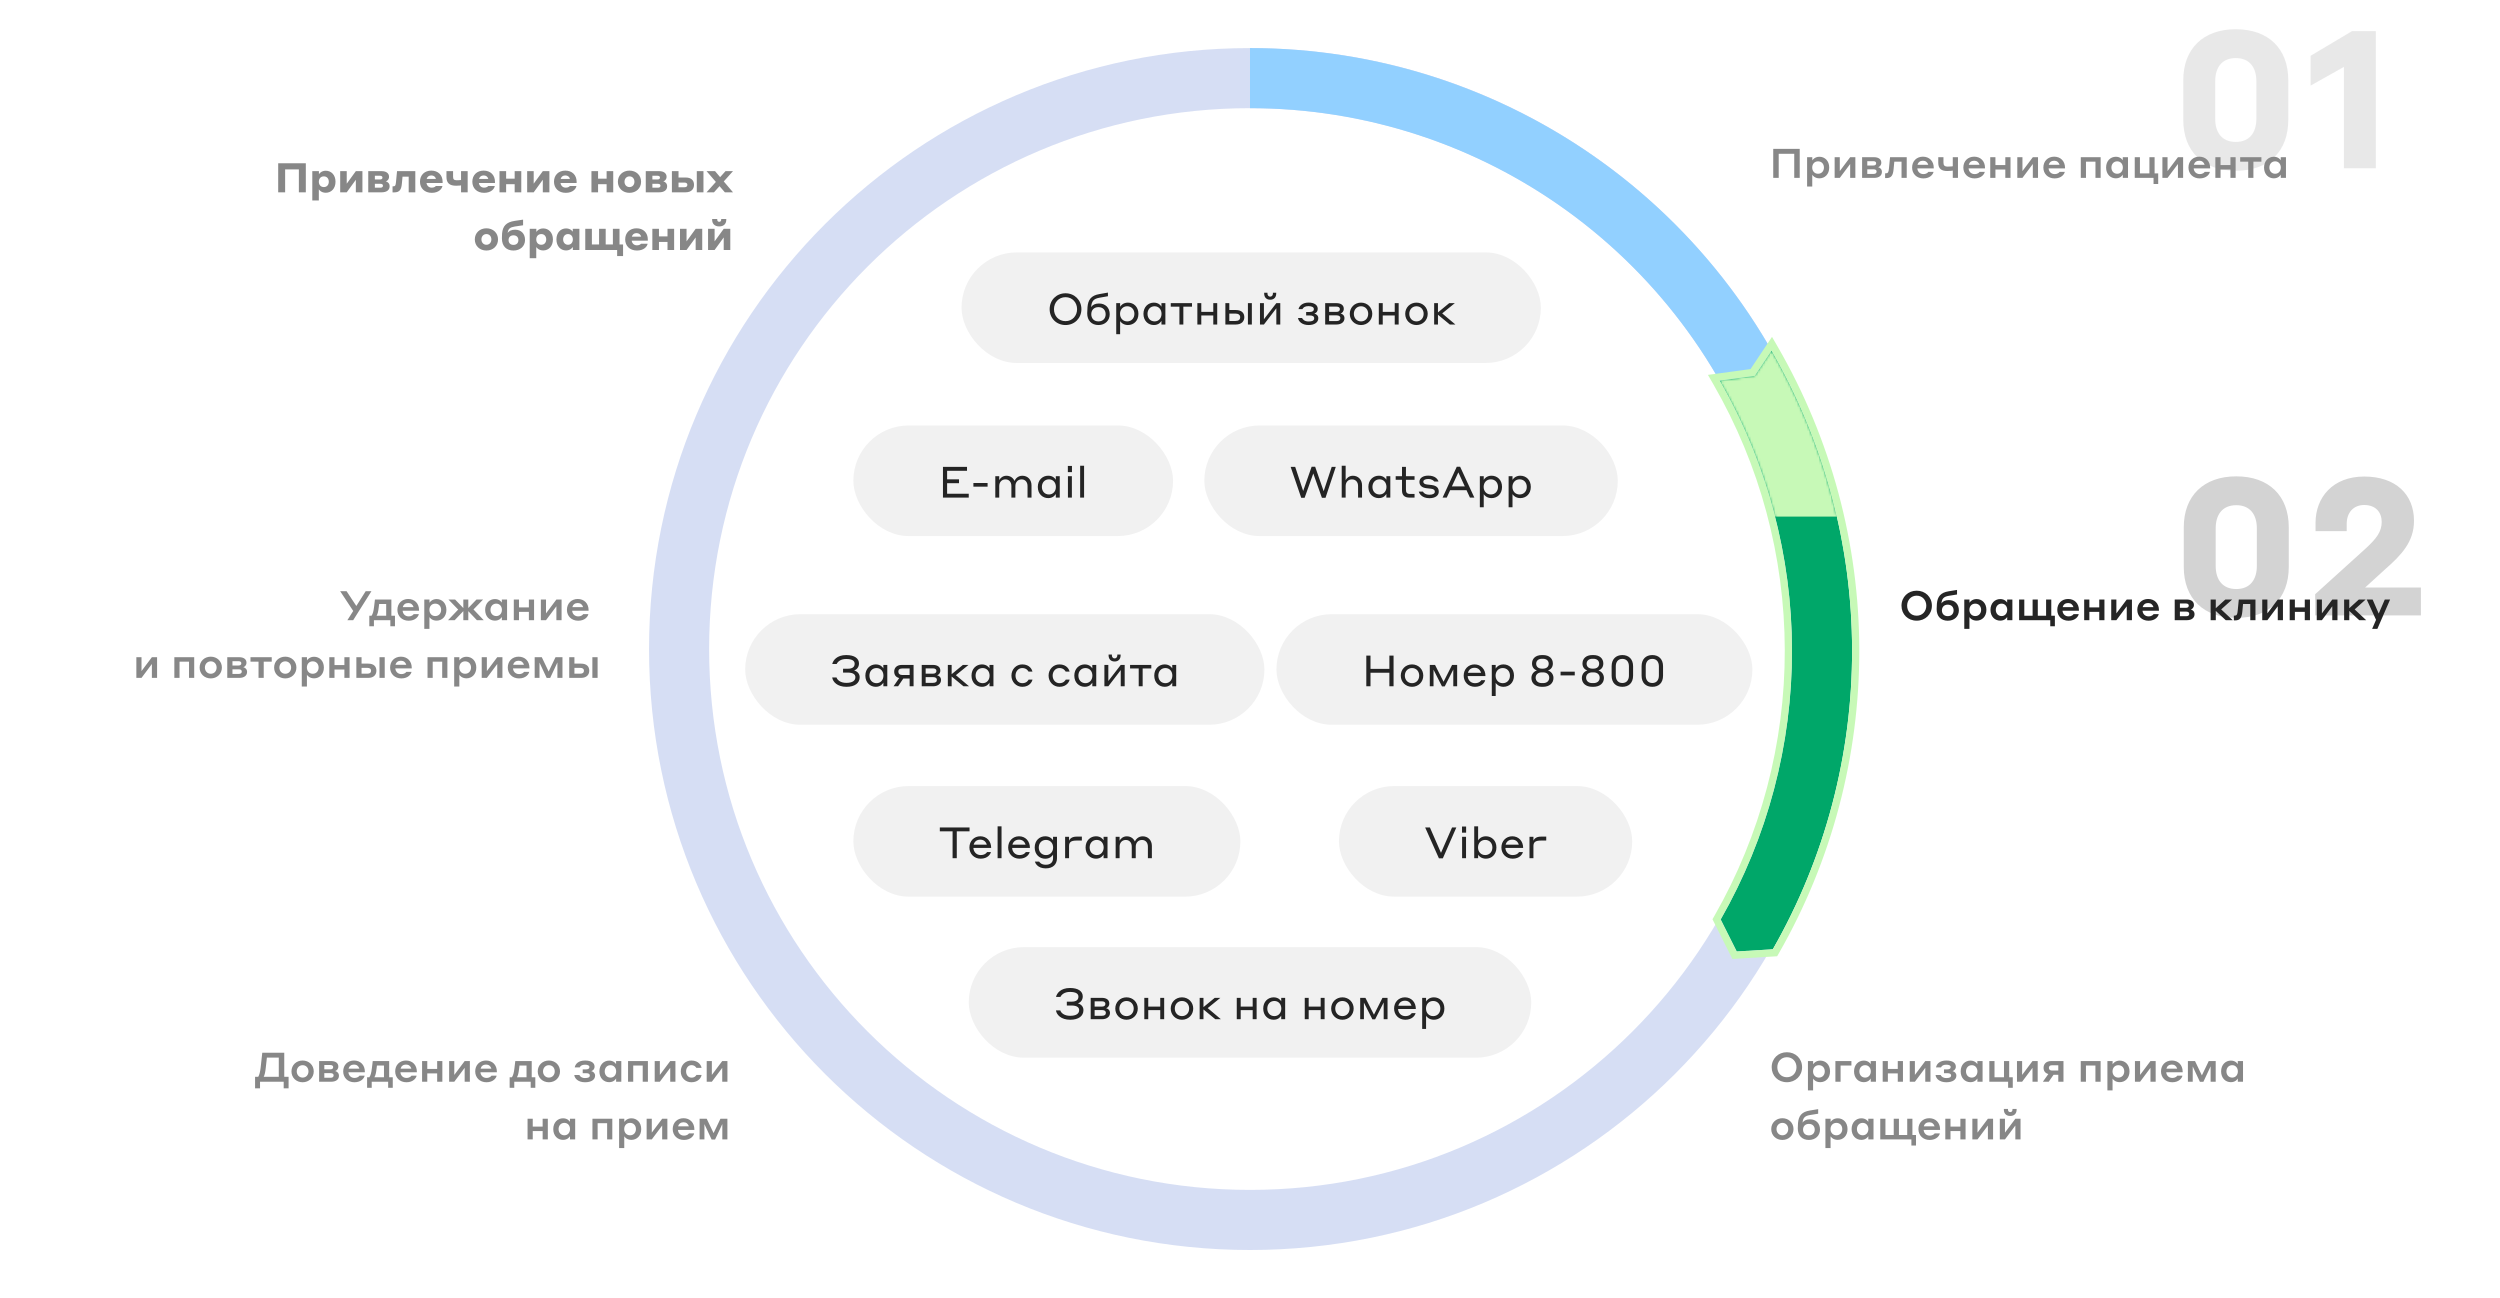 <?xml version="1.0" standalone="no"?>
<svg id="8" width="1040" height="540" viewBox="0 0 1040 540" fill="none" xmlns="http://www.w3.org/2000/svg" style="max-width: 100%; max-height: 100%;">
<path d="M770 270C770 408.071 658.071 520 520 520C381.929 520 270 408.071 270 270C270 131.929 381.929 20 520 20C658.071 20 770 131.929 770 270ZM295 270C295 394.264 395.736 495 520 495C644.264 495 745 394.264 745 270C745 145.736 644.264 45 520 45C395.736 45 295 145.736 295 270Z" fill="#D6DEF4" stroke-dasharray="0,0,726.14,2258.793"><animate attributeType="XML" attributeName="stroke-dasharray" repeatCount="indefinite" dur="2.923s" values="0,0,726.14,2258.793; 
          0,2258.793,726.14,0; 
          726.14,2258.793,0,0" keyTimes="0; 0.757; 1" begin="1.093s"></animate></path>
<path d="M520 20C572.795 20 624.234 36.714 666.946 67.746C709.658 98.778 741.45 142.535 757.764 192.746L733.988 200.471C719.305 155.281 690.692 115.9 652.252 87.971C613.811 60.042 567.515 45 520 45V20Z" fill="#92D0FF" stroke-dasharray="0,0,164.994,481.909"><animate attributeType="XML" attributeName="stroke-dasharray" repeatCount="indefinite" dur="2.758s" values="0,0,164.994,481.909; 
          0,481.909,164.994,0; 
          164.994,481.909,0,0" keyTimes="0; 0.745; 1" begin="0.848s"></animate></path>
<path d="M115.727 80V67.93H127.219V80H124.329V70.463H118.617V80H115.727ZM132.635 78.742V83.4H129.915V71.194H132.669V72.503C132.788 72.248 133.672 71.024 135.525 71.024C137.786 71.024 139.571 72.758 139.571 75.597C139.571 78.453 137.786 80.187 135.525 80.187C133.672 80.187 132.771 79.014 132.635 78.742ZM132.635 75.597C132.635 76.889 133.434 77.824 134.726 77.824C136.001 77.824 136.783 76.889 136.783 75.597C136.783 74.305 136.001 73.37 134.726 73.37C133.434 73.37 132.635 74.305 132.635 75.597ZM141.52 80V71.194H144.24V76.413L148.031 71.194H150.768V80H148.031V74.781L144.24 80H141.52ZM153.191 80V71.194H158.75C160.671 71.194 161.844 72.095 161.844 73.54C161.844 74.594 161.164 75.274 160.501 75.444C161.317 75.665 162.082 76.311 162.082 77.501C162.082 78.997 160.926 80 158.801 80H153.191ZM158.07 73.115H155.945V74.662H158.07C158.682 74.662 159.107 74.424 159.107 73.897C159.107 73.37 158.699 73.115 158.07 73.115ZM158.223 76.464H155.945V78.079H158.206C158.937 78.079 159.311 77.79 159.311 77.229C159.311 76.77 158.954 76.464 158.223 76.464ZM164.711 75.92L165.17 71.194H172.769V80H170.015V73.489H167.448L167.193 76.243C166.972 78.827 166.292 80.034 163.98 80.034H163.3V77.518H163.504C164.405 77.518 164.575 77.212 164.711 75.92ZM179.42 70.973C182.225 70.973 184.129 72.775 184.129 75.648V76.124H177.431C177.567 77.229 178.383 78.062 179.607 78.062C180.695 78.062 181.154 77.569 181.307 77.382H184.044C183.908 78.419 182.65 80.221 179.607 80.221C176.598 80.221 174.711 78.266 174.711 75.597C174.711 72.809 176.649 70.973 179.42 70.973ZM179.42 72.979C178.4 72.979 177.737 73.54 177.482 74.441H181.358C181.103 73.506 180.423 72.979 179.42 72.979ZM191.794 80V77.11C191.607 77.144 191.403 77.178 191.199 77.195C190.808 77.246 190.349 77.263 189.754 77.263C187.102 77.263 185.725 76.26 185.725 73.574V71.194H188.479V73.489C188.479 74.526 188.802 74.985 190.026 74.985C190.587 74.985 191.012 74.968 191.318 74.934C191.505 74.917 191.658 74.883 191.794 74.866V71.194H194.548V80H191.794ZM201.201 70.973C204.006 70.973 205.91 72.775 205.91 75.648V76.124H199.212C199.348 77.229 200.164 78.062 201.388 78.062C202.476 78.062 202.935 77.569 203.088 77.382H205.825C205.689 78.419 204.431 80.221 201.388 80.221C198.379 80.221 196.492 78.266 196.492 75.597C196.492 72.809 198.43 70.973 201.201 70.973ZM201.201 72.979C200.181 72.979 199.518 73.54 199.263 74.441H203.139C202.884 73.506 202.204 72.979 201.201 72.979ZM207.793 80V71.194H210.547V74.339H214.1V71.194H216.854V80H214.1V76.634H210.547V80H207.793ZM219.298 80V71.194H222.018V76.413L225.809 71.194H228.546V80H225.809V74.781L222.018 80H219.298ZM235.168 70.973C237.973 70.973 239.877 72.775 239.877 75.648V76.124H233.179C233.315 77.229 234.131 78.062 235.355 78.062C236.443 78.062 236.902 77.569 237.055 77.382H239.792C239.656 78.419 238.398 80.221 235.355 80.221C232.346 80.221 230.459 78.266 230.459 75.597C230.459 72.809 232.397 70.973 235.168 70.973ZM235.168 72.979C234.148 72.979 233.485 73.54 233.23 74.441H237.106C236.851 73.506 236.171 72.979 235.168 72.979ZM246.043 80V71.194H248.797V74.339H252.35V71.194H255.104V80H252.35V76.634H248.797V80H246.043ZM261.866 70.973C264.637 70.973 266.694 72.877 266.694 75.597C266.694 78.317 264.637 80.221 261.866 80.221C259.095 80.221 257.038 78.317 257.038 75.597C257.038 72.877 259.095 70.973 261.866 70.973ZM261.866 77.824C263.107 77.824 263.923 76.872 263.923 75.597C263.923 74.322 263.107 73.37 261.866 73.37C260.642 73.37 259.792 74.322 259.792 75.597C259.792 76.872 260.642 77.824 261.866 77.824ZM268.638 80V71.194H274.197C276.118 71.194 277.291 72.095 277.291 73.54C277.291 74.594 276.611 75.274 275.948 75.444C276.764 75.665 277.529 76.311 277.529 77.501C277.529 78.997 276.373 80 274.248 80H268.638ZM273.517 73.115H271.392V74.662H273.517C274.129 74.662 274.554 74.424 274.554 73.897C274.554 73.37 274.146 73.115 273.517 73.115ZM273.67 76.464H271.392V78.079H273.653C274.384 78.079 274.758 77.79 274.758 77.229C274.758 76.77 274.401 76.464 273.67 76.464ZM279.512 71.194H282.266V73.846H285.207C287.74 73.846 288.709 75.189 288.709 76.889C288.709 78.47 287.74 80 285.224 80H279.512V71.194ZM284.731 75.954H282.266V77.892H284.731C285.53 77.892 285.938 77.552 285.938 76.889C285.938 76.294 285.53 75.954 284.731 75.954ZM289.865 80V71.194H292.636V80H289.865ZM301.544 80L299.317 77.433L297.022 80H293.928L297.804 75.682L293.928 71.194H297.464L299.572 73.693L301.816 71.194H304.927L301.085 75.478L304.927 80H301.544ZM202.35 94.973C205.121 94.973 207.178 96.877 207.178 99.597C207.178 102.317 205.121 104.221 202.35 104.221C199.579 104.221 197.522 102.317 197.522 99.597C197.522 96.877 199.579 94.973 202.35 94.973ZM202.35 101.824C203.591 101.824 204.407 100.872 204.407 99.597C204.407 98.322 203.591 97.37 202.35 97.37C201.126 97.37 200.276 98.322 200.276 99.597C200.276 100.872 201.126 101.824 202.35 101.824ZM214.287 95.551C216.82 95.551 218.418 97.251 218.418 99.818C218.418 102.487 216.361 104.221 213.607 104.221C210.734 104.221 208.796 102.47 208.796 99.189C208.796 98.458 208.813 97.897 208.864 97.132C209.136 94.123 210.496 92.423 214.151 91.879L217.602 91.369V93.715L214.185 94.225C212.196 94.548 211.38 95.16 211.193 96.877C211.754 96.061 212.791 95.551 214.287 95.551ZM213.607 101.875C214.967 101.875 215.647 101.025 215.647 99.886C215.647 98.747 214.967 97.897 213.607 97.897C212.247 97.897 211.567 98.747 211.567 99.886C211.567 101.025 212.247 101.875 213.607 101.875ZM223.081 102.742V107.4H220.361V95.194H223.115V96.503C223.234 96.248 224.118 95.024 225.971 95.024C228.232 95.024 230.017 96.758 230.017 99.597C230.017 102.453 228.232 104.187 225.971 104.187C224.118 104.187 223.217 103.014 223.081 102.742ZM223.081 99.597C223.081 100.889 223.88 101.824 225.172 101.824C226.447 101.824 227.229 100.889 227.229 99.597C227.229 98.305 226.447 97.37 225.172 97.37C223.88 97.37 223.081 98.305 223.081 99.597ZM238.306 104V102.708C238.153 102.997 237.32 104.187 235.467 104.187C233.257 104.187 231.472 102.453 231.472 99.597C231.472 96.758 233.257 95.024 235.484 95.024C237.269 95.024 238.119 96.129 238.272 96.418V95.194H241.026V104H238.306ZM238.306 99.597C238.306 98.322 237.524 97.37 236.3 97.37C235.076 97.37 234.26 98.322 234.26 99.597C234.26 100.872 235.076 101.824 236.3 101.824C237.524 101.824 238.306 100.872 238.306 99.597ZM243.47 95.194H246.224V101.705H249.216V95.194H251.97V101.705H254.962V95.194H257.716V101.705H259.195V106.533H256.73V104H243.47V95.194ZM264.785 94.973C267.59 94.973 269.494 96.775 269.494 99.648V100.124H262.796C262.932 101.229 263.748 102.062 264.972 102.062C266.06 102.062 266.519 101.569 266.672 101.382H269.409C269.273 102.419 268.015 104.221 264.972 104.221C261.963 104.221 260.076 102.266 260.076 99.597C260.076 96.809 262.014 94.973 264.785 94.973ZM264.785 96.979C263.765 96.979 263.102 97.54 262.847 98.441H266.723C266.468 97.506 265.788 96.979 264.785 96.979ZM271.377 104V95.194H274.131V98.339H277.684V95.194H280.438V104H277.684V100.634H274.131V104H271.377ZM282.882 104V95.194H285.602V100.413L289.393 95.194H292.13V104H289.393V98.781L285.602 104H282.882ZM294.553 104V95.194H297.273V100.413L301.064 95.194H303.801V104H301.064V98.781L297.273 104H294.553ZM299.194 92.27C299.789 92.27 300.01 91.845 300.01 91.386V91.114H302.135V91.42C302.135 92.95 301.234 94.191 299.194 94.191C297.154 94.191 296.253 92.95 296.253 91.42V91.114H298.378V91.386C298.378 91.845 298.599 92.27 299.194 92.27Z" fill="#878787" stroke-dasharray="0,0,298.093,1053.902"><animate attributeType="XML" attributeName="stroke-dasharray" repeatCount="indefinite" dur="2.755s" values="0,0,298.093,1053.902; 
          0,1053.902,298.093,0; 
          298.093,1053.902,0,0" keyTimes="0; 0.78; 1" begin="0.342s"></animate></path>
<path d="M146.923 258H144.509L146.94 254.158L141.5 245.93H144.169L148.232 252.084L152.125 245.93H154.522L146.923 258ZM160.653 256.147V251.251H157.729L157.576 252.492C157.355 254.413 157.117 255.416 156.658 256.147H160.653ZM155.553 260.533H153.632V256.147H154.567C155.06 255.433 155.4 254.345 155.621 252.373L155.978 249.398H162.812V256.147H164.308V260.533H162.387V258H155.553V260.533ZM169.823 249.177C172.475 249.177 174.328 251.013 174.328 253.818V254.056H167.494C167.579 255.399 168.565 256.419 169.993 256.419C171.37 256.419 171.931 255.722 172.084 255.484H174.226C174.09 256.368 172.917 258.221 169.993 258.221C167.205 258.221 165.318 256.283 165.318 253.699C165.318 251.03 167.188 249.177 169.823 249.177ZM169.823 250.86C168.65 250.86 167.834 251.489 167.562 252.56H172.05C171.727 251.472 170.928 250.86 169.823 250.86ZM178.647 256.691V261.604H176.505V249.398H178.664V250.758C178.8 250.435 179.786 249.211 181.622 249.211C183.866 249.211 185.702 250.894 185.702 253.699C185.702 256.504 183.866 258.187 181.622 258.187C179.752 258.187 178.817 257.031 178.647 256.691ZM178.63 253.699C178.63 255.161 179.582 256.283 181.061 256.283C182.557 256.283 183.509 255.161 183.509 253.699C183.509 252.22 182.557 251.115 181.061 251.115C179.582 251.115 178.63 252.22 178.63 253.699ZM192.741 258V254.226L189.154 258H186.383L190.599 253.58L186.553 249.398H189.324L192.741 252.951V249.398H194.815V252.934L198.215 249.398H200.969L196.974 253.529L201.224 258H198.385L194.815 254.243V258H192.741ZM208.779 258V256.64C208.609 256.98 207.776 258.187 205.872 258.187C203.662 258.187 201.826 256.504 201.826 253.699C201.826 250.911 203.662 249.211 205.889 249.211C207.708 249.211 208.575 250.333 208.762 250.69V249.398H210.938V258H208.779ZM208.796 253.699C208.796 252.237 207.861 251.115 206.45 251.115C204.988 251.115 204.036 252.237 204.036 253.699C204.036 255.161 204.988 256.283 206.45 256.283C207.861 256.283 208.796 255.161 208.796 253.699ZM213.742 258V249.398H215.901V252.679H220.015V249.398H222.174V258H220.015V254.532H215.901V258H213.742ZM224.998 258V249.398H227.14V255.161L231.458 249.398H233.617V258H231.458V252.22L227.14 258H224.998ZM240.347 249.177C242.999 249.177 244.852 251.013 244.852 253.818V254.056H238.018C238.103 255.399 239.089 256.419 240.517 256.419C241.894 256.419 242.455 255.722 242.608 255.484H244.75C244.614 256.368 243.441 258.221 240.517 258.221C237.729 258.221 235.842 256.283 235.842 253.699C235.842 251.03 237.712 249.177 240.347 249.177ZM240.347 250.86C239.174 250.86 238.358 251.489 238.086 252.56H242.574C242.251 251.472 241.452 250.86 240.347 250.86ZM56.724 282V273.398H58.867V279.161L63.184 273.398H65.344V282H63.184V276.22L58.867 282H56.724ZM72.529 282V273.398H80.791V282H78.632V275.251H74.688V282H72.529ZM87.682 273.177C90.3 273.177 92.306 275.081 92.306 277.699C92.306 280.317 90.3 282.221 87.682 282.221C85.03 282.221 83.041 280.317 83.041 277.699C83.041 275.081 85.03 273.177 87.682 273.177ZM87.682 280.283C89.127 280.283 90.113 279.161 90.113 277.699C90.113 276.237 89.127 275.115 87.682 275.115C86.237 275.115 85.234 276.271 85.234 277.699C85.234 279.127 86.237 280.283 87.682 280.283ZM94.543 282V273.398H99.541C101.292 273.398 102.533 274.18 102.533 275.676C102.533 276.713 101.87 277.359 101.224 277.546C102.023 277.767 102.788 278.379 102.788 279.518C102.788 281.014 101.598 282 99.575 282H94.543ZM99.201 275.047H96.702V276.849H99.201C99.898 276.849 100.391 276.577 100.391 275.914C100.391 275.353 99.932 275.047 99.201 275.047ZM99.286 278.43H96.702V280.351H99.286C100.153 280.351 100.578 280.011 100.578 279.331C100.578 278.804 100.187 278.43 99.286 278.43ZM107.549 282V275.251H104.2V273.398H113.04V275.251H109.708V282H107.549ZM118.677 273.177C121.295 273.177 123.301 275.081 123.301 277.699C123.301 280.317 121.295 282.221 118.677 282.221C116.025 282.221 114.036 280.317 114.036 277.699C114.036 275.081 116.025 273.177 118.677 273.177ZM118.677 280.283C120.122 280.283 121.108 279.161 121.108 277.699C121.108 276.237 120.122 275.115 118.677 275.115C117.232 275.115 116.229 276.271 116.229 277.699C116.229 279.127 117.232 280.283 118.677 280.283ZM127.68 280.691V285.604H125.538V273.398H127.697V274.758C127.833 274.435 128.819 273.211 130.655 273.211C132.899 273.211 134.735 274.894 134.735 277.699C134.735 280.504 132.899 282.187 130.655 282.187C128.785 282.187 127.85 281.031 127.68 280.691ZM127.663 277.699C127.663 279.161 128.615 280.283 130.094 280.283C131.59 280.283 132.542 279.161 132.542 277.699C132.542 276.22 131.59 275.115 130.094 275.115C128.615 275.115 127.663 276.22 127.663 277.699ZM136.993 282V273.398H139.152V276.679H143.266V273.398H145.425V282H143.266V278.532H139.152V282H136.993ZM150.408 276.067H153.145C155.593 276.067 156.579 277.342 156.579 279.008C156.579 280.572 155.593 282 153.162 282H148.249V273.398H150.408V276.067ZM152.822 277.835H150.408V280.249H152.822C153.859 280.249 154.369 279.841 154.369 279.008C154.369 278.277 153.842 277.835 152.822 277.835ZM157.871 282V273.398H160.047V282H157.871ZM166.785 273.177C169.437 273.177 171.29 275.013 171.29 277.818V278.056H164.456C164.541 279.399 165.527 280.419 166.955 280.419C168.332 280.419 168.893 279.722 169.046 279.484H171.188C171.052 280.368 169.879 282.221 166.955 282.221C164.167 282.221 162.28 280.283 162.28 277.699C162.28 275.03 164.15 273.177 166.785 273.177ZM166.785 274.86C165.612 274.86 164.796 275.489 164.524 276.56H169.012C168.689 275.472 167.89 274.86 166.785 274.86ZM177.849 282V273.398H186.111V282H183.952V275.251H180.008V282H177.849ZM191.081 280.691V285.604H188.939V273.398H191.098V274.758C191.234 274.435 192.22 273.211 194.056 273.211C196.3 273.211 198.136 274.894 198.136 277.699C198.136 280.504 196.3 282.187 194.056 282.187C192.186 282.187 191.251 281.031 191.081 280.691ZM191.064 277.699C191.064 279.161 192.016 280.283 193.495 280.283C194.991 280.283 195.943 279.161 195.943 277.699C195.943 276.22 194.991 275.115 193.495 275.115C192.016 275.115 191.064 276.22 191.064 277.699ZM200.394 282V273.398H202.536V279.161L206.854 273.398H209.013V282H206.854V276.22L202.536 282H200.394ZM215.743 273.177C218.395 273.177 220.248 275.013 220.248 277.818V278.056H213.414C213.499 279.399 214.485 280.419 215.913 280.419C217.29 280.419 217.851 279.722 218.004 279.484H220.146C220.01 280.368 218.837 282.221 215.913 282.221C213.125 282.221 211.238 280.283 211.238 277.699C211.238 275.03 213.108 273.177 215.743 273.177ZM215.743 274.86C214.57 274.86 213.754 275.489 213.482 276.56H217.97C217.647 275.472 216.848 274.86 215.743 274.86ZM222.425 282V273.398H225.383L228.239 279.365L231.095 273.398H233.985V282H231.877V275.591L228.868 282.034H227.423L224.431 275.642V282H222.425ZM238.961 276.067H241.698C244.146 276.067 245.132 277.342 245.132 279.008C245.132 280.572 244.146 282 241.715 282H236.802V273.398H238.961V276.067ZM241.375 277.835H238.961V280.249H241.375C242.412 280.249 242.922 279.841 242.922 279.008C242.922 278.277 242.395 277.835 241.375 277.835ZM246.424 282V273.398H248.6V282H246.424Z" fill="#878787" stroke-dasharray="0,0,305.628,1046.833"><animate attributeType="XML" attributeName="stroke-dasharray" repeatCount="indefinite" dur="2.382s" values="0,0,305.628,1046.833; 
          0,1046.833,305.628,0; 
          305.628,1046.833,0,0" keyTimes="0; 0.774; 1" begin="0.489s"></animate></path>
<path d="M743.344 450.204C739.723 450.204 737.02 447.586 737.02 443.965C737.02 440.344 739.757 437.726 743.344 437.726C746.931 437.726 749.668 440.344 749.668 443.965C749.668 447.569 746.931 450.204 743.344 450.204ZM743.344 448.13C745.741 448.13 747.339 446.277 747.339 443.965C747.339 441.67 745.741 439.8 743.344 439.8C740.947 439.8 739.366 441.67 739.366 443.965C739.366 446.294 740.93 448.13 743.344 448.13ZM754.245 448.691V453.604H752.103V441.398H754.262V442.758C754.398 442.435 755.384 441.211 757.22 441.211C759.464 441.211 761.3 442.894 761.3 445.699C761.3 448.504 759.464 450.187 757.22 450.187C755.35 450.187 754.415 449.031 754.245 448.691ZM754.228 445.699C754.228 447.161 755.18 448.283 756.659 448.283C758.155 448.283 759.107 447.161 759.107 445.699C759.107 444.22 758.155 443.115 756.659 443.115C755.18 443.115 754.228 444.22 754.228 445.699ZM763.524 450V441.398H770.188V443.251H765.683V450H763.524ZM778.235 450V448.64C778.065 448.98 777.232 450.187 775.328 450.187C773.118 450.187 771.282 448.504 771.282 445.699C771.282 442.911 773.118 441.211 775.345 441.211C777.164 441.211 778.031 442.333 778.218 442.69V441.398H780.394V450H778.235ZM778.252 445.699C778.252 444.237 777.317 443.115 775.906 443.115C774.444 443.115 773.492 444.237 773.492 445.699C773.492 447.161 774.444 448.283 775.906 448.283C777.317 448.283 778.252 447.161 778.252 445.699ZM783.198 450V441.398H785.357V444.679H789.471V441.398H791.63V450H789.471V446.532H785.357V450H783.198ZM794.454 450V441.398H796.596V447.161L800.914 441.398H803.073V450H800.914V444.22L796.596 450H794.454ZM809.65 448.47C810.925 448.47 811.656 448.181 811.656 447.382C811.656 446.753 811.129 446.447 810.092 446.447H808.698V444.866H810.024C810.908 444.866 811.486 444.577 811.486 443.897C811.486 443.234 810.772 442.911 809.633 442.911C808.341 442.911 807.746 443.421 807.457 444.05H805.383C805.604 442.622 806.896 441.177 809.667 441.177C812.251 441.177 813.628 442.163 813.628 443.727C813.628 444.747 812.965 445.376 812.234 445.58C813.135 445.801 813.849 446.447 813.849 447.45C813.849 449.15 812.285 450.221 809.65 450.221C806.794 450.221 805.332 448.64 805.196 447.212H807.321C807.559 447.773 808.256 448.47 809.65 448.47ZM822.594 450V448.64C822.424 448.98 821.591 450.187 819.687 450.187C817.477 450.187 815.641 448.504 815.641 445.699C815.641 442.911 817.477 441.211 819.704 441.211C821.523 441.211 822.39 442.333 822.577 442.69V441.398H824.753V450H822.594ZM822.611 445.699C822.611 444.237 821.676 443.115 820.265 443.115C818.803 443.115 817.851 444.237 817.851 445.699C817.851 447.161 818.803 448.283 820.265 448.283C821.676 448.283 822.611 447.161 822.611 445.699ZM827.557 441.398H829.716V448.147H833.66V441.398H835.819V448.147H837.315V452.533H835.377V450H827.557V441.398ZM839.062 450V441.398H841.204V447.161L845.522 441.398H847.681V450H845.522V444.22L841.204 450H839.062ZM858.406 450H856.247V447.11H854.275L852.269 450H849.838L852.116 446.787C850.739 446.43 850.127 445.495 850.127 444.203C850.127 442.707 851.096 441.398 853.357 441.398H858.406V450ZM853.646 445.342H856.247V443.149H853.646C852.779 443.149 852.337 443.506 852.337 444.22C852.337 444.917 852.779 445.342 853.646 445.342ZM865.592 450V441.398H873.854V450H871.695V443.251H867.751V450H865.592ZM878.824 448.691V453.604H876.682V441.398H878.841V442.758C878.977 442.435 879.963 441.211 881.799 441.211C884.043 441.211 885.879 442.894 885.879 445.699C885.879 448.504 884.043 450.187 881.799 450.187C879.929 450.187 878.994 449.031 878.824 448.691ZM878.807 445.699C878.807 447.161 879.759 448.283 881.238 448.283C882.734 448.283 883.686 447.161 883.686 445.699C883.686 444.22 882.734 443.115 881.238 443.115C879.759 443.115 878.807 444.22 878.807 445.699ZM888.137 450V441.398H890.279V447.161L894.597 441.398H896.756V450H894.597V444.22L890.279 450H888.137ZM903.485 441.177C906.137 441.177 907.99 443.013 907.99 445.818V446.056H901.156C901.241 447.399 902.227 448.419 903.655 448.419C905.032 448.419 905.593 447.722 905.746 447.484H907.888C907.752 448.368 906.579 450.221 903.655 450.221C900.867 450.221 898.98 448.283 898.98 445.699C898.98 443.03 900.85 441.177 903.485 441.177ZM903.485 442.86C902.312 442.86 901.496 443.489 901.224 444.56H905.712C905.389 443.472 904.59 442.86 903.485 442.86ZM910.167 450V441.398H913.125L915.981 447.365L918.837 441.398H921.727V450H919.619V443.591L916.61 450.034H915.165L912.173 443.642V450H910.167ZM930.936 450V448.64C930.766 448.98 929.933 450.187 928.029 450.187C925.819 450.187 923.983 448.504 923.983 445.699C923.983 442.911 925.819 441.211 928.046 441.211C929.865 441.211 930.732 442.333 930.919 442.69V441.398H933.095V450H930.936ZM930.953 445.699C930.953 444.237 930.018 443.115 928.607 443.115C927.145 443.115 926.193 444.237 926.193 445.699C926.193 447.161 927.145 448.283 928.607 448.283C930.018 448.283 930.953 447.161 930.953 445.699ZM741.474 465.177C744.092 465.177 746.098 467.081 746.098 469.699C746.098 472.317 744.092 474.221 741.474 474.221C738.822 474.221 736.833 472.317 736.833 469.699C736.833 467.081 738.822 465.177 741.474 465.177ZM741.474 472.283C742.919 472.283 743.905 471.161 743.905 469.699C743.905 468.237 742.919 467.115 741.474 467.115C740.029 467.115 739.026 468.271 739.026 469.699C739.026 471.127 740.029 472.283 741.474 472.283ZM752.942 465.636C755.458 465.636 757.124 467.302 757.124 469.903C757.124 472.436 755.22 474.221 752.5 474.221C749.712 474.221 747.876 472.453 747.876 469.393C747.876 468.628 747.91 468.067 747.978 467.132C748.25 464.208 749.474 462.508 752.942 461.964L756.359 461.403V463.307L752.976 463.851C750.868 464.208 750.052 464.956 749.865 467.013C750.392 466.18 751.429 465.636 752.942 465.636ZM752.5 472.317C754.098 472.317 754.931 471.263 754.931 469.92C754.931 468.611 754.098 467.54 752.5 467.54C750.902 467.54 750.069 468.611 750.069 469.92C750.069 471.263 750.902 472.317 752.5 472.317ZM761.517 472.691V477.604H759.375V465.398H761.534V466.758C761.67 466.435 762.656 465.211 764.492 465.211C766.736 465.211 768.572 466.894 768.572 469.699C768.572 472.504 766.736 474.187 764.492 474.187C762.622 474.187 761.687 473.031 761.517 472.691ZM761.5 469.699C761.5 471.161 762.452 472.283 763.931 472.283C765.427 472.283 766.379 471.161 766.379 469.699C766.379 468.22 765.427 467.115 763.931 467.115C762.452 467.115 761.5 468.22 761.5 469.699ZM777.222 474V472.64C777.052 472.98 776.219 474.187 774.315 474.187C772.105 474.187 770.269 472.504 770.269 469.699C770.269 466.911 772.105 465.211 774.332 465.211C776.151 465.211 777.018 466.333 777.205 466.69V465.398H779.381V474H777.222ZM777.239 469.699C777.239 468.237 776.304 467.115 774.893 467.115C773.431 467.115 772.479 468.237 772.479 469.699C772.479 471.161 773.431 472.283 774.893 472.283C776.304 472.283 777.239 471.161 777.239 469.699ZM782.185 465.398H784.344V472.147H787.795V465.398H789.954V472.147H793.405V465.398H795.564V472.147H797.06V476.533H795.139V474H782.185V465.398ZM802.565 465.177C805.217 465.177 807.07 467.013 807.07 469.818V470.056H800.236C800.321 471.399 801.307 472.419 802.735 472.419C804.112 472.419 804.673 471.722 804.826 471.484H806.968C806.832 472.368 805.659 474.221 802.735 474.221C799.947 474.221 798.06 472.283 798.06 469.699C798.06 467.03 799.93 465.177 802.565 465.177ZM802.565 466.86C801.392 466.86 800.576 467.489 800.304 468.56H804.792C804.469 467.472 803.67 466.86 802.565 466.86ZM809.246 474V465.398H811.405V468.679H815.519V465.398H817.678V474H815.519V470.532H811.405V474H809.246ZM820.502 474V465.398H822.644V471.161L826.962 465.398H829.121V474H826.962V468.22L822.644 474H820.502ZM831.924 474V465.398H834.066V471.161L838.384 465.398H840.543V474H838.384V468.22L834.066 474H831.924ZM836.259 462.644C836.922 462.644 837.194 462.134 837.194 461.607V461.318H838.911V461.641C838.911 463.086 838.078 464.242 836.259 464.242C834.44 464.242 833.607 463.086 833.607 461.641V461.318H835.324V461.607C835.324 462.134 835.596 462.644 836.259 462.644Z" fill="#878787" stroke-dasharray="0,0,364.16,1053.28"><animate attributeType="XML" attributeName="stroke-dasharray" repeatCount="indefinite" dur="2.846s" values="0,0,364.16,1053.28; 
          0,1053.28,364.16,0; 
          364.16,1053.28,0,0" keyTimes="0; 0.743; 1" begin="0.326s"></animate></path>
<path d="M115.973 447.96V439.97H111.026L110.55 444.288C110.363 446.039 110.091 447.212 109.7 447.96H115.973ZM109.105 437.93H118.251V447.96H120.053V452.737H118.013V450H108.17V452.737H106.113V447.96H107.422C107.881 447.212 108.221 445.954 108.425 444.169L109.105 437.93ZM125.894 441.177C128.512 441.177 130.518 443.081 130.518 445.699C130.518 448.317 128.512 450.221 125.894 450.221C123.242 450.221 121.253 448.317 121.253 445.699C121.253 443.081 123.242 441.177 125.894 441.177ZM125.894 448.283C127.339 448.283 128.325 447.161 128.325 445.699C128.325 444.237 127.339 443.115 125.894 443.115C124.449 443.115 123.446 444.271 123.446 445.699C123.446 447.127 124.449 448.283 125.894 448.283ZM132.755 450V441.398H137.753C139.504 441.398 140.745 442.18 140.745 443.676C140.745 444.713 140.082 445.359 139.436 445.546C140.235 445.767 141 446.379 141 447.518C141 449.014 139.81 450 137.787 450H132.755ZM137.413 443.047H134.914V444.849H137.413C138.11 444.849 138.603 444.577 138.603 443.914C138.603 443.353 138.144 443.047 137.413 443.047ZM137.498 446.43H134.914V448.351H137.498C138.365 448.351 138.79 448.011 138.79 447.331C138.79 446.804 138.399 446.43 137.498 446.43ZM147.274 441.177C149.926 441.177 151.779 443.013 151.779 445.818V446.056H144.945C145.03 447.399 146.016 448.419 147.444 448.419C148.821 448.419 149.382 447.722 149.535 447.484H151.677C151.541 448.368 150.368 450.221 147.444 450.221C144.656 450.221 142.769 448.283 142.769 445.699C142.769 443.03 144.639 441.177 147.274 441.177ZM147.274 442.86C146.101 442.86 145.285 443.489 145.013 444.56H149.501C149.178 443.472 148.379 442.86 147.274 442.86ZM159.735 448.147V443.251H156.811L156.658 444.492C156.437 446.413 156.199 447.416 155.74 448.147H159.735ZM154.635 452.533H152.714V448.147H153.649C154.142 447.433 154.482 446.345 154.703 444.373L155.06 441.398H161.894V448.147H163.39V452.533H161.469V450H154.635V452.533ZM168.905 441.177C171.557 441.177 173.41 443.013 173.41 445.818V446.056H166.576C166.661 447.399 167.647 448.419 169.075 448.419C170.452 448.419 171.013 447.722 171.166 447.484H173.308C173.172 448.368 171.999 450.221 169.075 450.221C166.287 450.221 164.4 448.283 164.4 445.699C164.4 443.03 166.27 441.177 168.905 441.177ZM168.905 442.86C167.732 442.86 166.916 443.489 166.644 444.56H171.132C170.809 443.472 170.01 442.86 168.905 442.86ZM175.587 450V441.398H177.746V444.679H181.86V441.398H184.019V450H181.86V446.532H177.746V450H175.587ZM186.843 450V441.398H188.985V447.161L193.303 441.398H195.462V450H193.303V444.22L188.985 450H186.843ZM202.192 441.177C204.844 441.177 206.697 443.013 206.697 445.818V446.056H199.863C199.948 447.399 200.934 448.419 202.362 448.419C203.739 448.419 204.3 447.722 204.453 447.484H206.595C206.459 448.368 205.286 450.221 202.362 450.221C199.574 450.221 197.687 448.283 197.687 445.699C197.687 443.03 199.557 441.177 202.192 441.177ZM202.192 442.86C201.019 442.86 200.203 443.489 199.931 444.56H204.419C204.096 443.472 203.297 442.86 202.192 442.86ZM219.036 448.147V443.251H216.112L215.959 444.492C215.738 446.413 215.5 447.416 215.041 448.147H219.036ZM213.936 452.533H212.015V448.147H212.95C213.443 447.433 213.783 446.345 214.004 444.373L214.361 441.398H221.195V448.147H222.691V452.533H220.77V450H213.936V452.533ZM228.342 441.177C230.96 441.177 232.966 443.081 232.966 445.699C232.966 448.317 230.96 450.221 228.342 450.221C225.69 450.221 223.701 448.317 223.701 445.699C223.701 443.081 225.69 441.177 228.342 441.177ZM228.342 448.283C229.787 448.283 230.773 447.161 230.773 445.699C230.773 444.237 229.787 443.115 228.342 443.115C226.897 443.115 225.894 444.271 225.894 445.699C225.894 447.127 226.897 448.283 228.342 448.283ZM243.36 448.47C244.635 448.47 245.366 448.181 245.366 447.382C245.366 446.753 244.839 446.447 243.802 446.447H242.408V444.866H243.734C244.618 444.866 245.196 444.577 245.196 443.897C245.196 443.234 244.482 442.911 243.343 442.911C242.051 442.911 241.456 443.421 241.167 444.05H239.093C239.314 442.622 240.606 441.177 243.377 441.177C245.961 441.177 247.338 442.163 247.338 443.727C247.338 444.747 246.675 445.376 245.944 445.58C246.845 445.801 247.559 446.447 247.559 447.45C247.559 449.15 245.995 450.221 243.36 450.221C240.504 450.221 239.042 448.64 238.906 447.212H241.031C241.269 447.773 241.966 448.47 243.36 448.47ZM256.304 450V448.64C256.134 448.98 255.301 450.187 253.397 450.187C251.187 450.187 249.351 448.504 249.351 445.699C249.351 442.911 251.187 441.211 253.414 441.211C255.233 441.211 256.1 442.333 256.287 442.69V441.398H258.463V450H256.304ZM256.321 445.699C256.321 444.237 255.386 443.115 253.975 443.115C252.513 443.115 251.561 444.237 251.561 445.699C251.561 447.161 252.513 448.283 253.975 448.283C255.386 448.283 256.321 447.161 256.321 445.699ZM261.267 450V441.398H269.529V450H267.37V443.251H263.426V450H261.267ZM272.357 450V441.398H274.499V447.161L278.817 441.398H280.976V450H278.817V444.22L274.499 450H272.357ZM291.854 444.237H289.695C289.559 444.016 289.032 443.098 287.655 443.098C286.329 443.098 285.411 444.254 285.411 445.699C285.411 447.144 286.312 448.3 287.672 448.3C289.1 448.3 289.576 447.399 289.729 447.161H291.854C291.769 448.062 290.715 450.221 287.638 450.221C285.139 450.221 283.201 448.351 283.201 445.699C283.201 443.047 285.122 441.177 287.621 441.177C290.681 441.177 291.718 443.302 291.854 444.237ZM293.989 450V441.398H296.131V447.161L300.449 441.398H302.608V450H300.449V444.22L296.131 450H293.989ZM219.465 474V465.398H221.624V468.679H225.738V465.398H227.897V474H225.738V470.532H221.624V474H219.465ZM237.113 474V472.64C236.943 472.98 236.11 474.187 234.206 474.187C231.996 474.187 230.16 472.504 230.16 469.699C230.16 466.911 231.996 465.211 234.223 465.211C236.042 465.211 236.909 466.333 237.096 466.69V465.398H239.272V474H237.113ZM237.13 469.699C237.13 468.237 236.195 467.115 234.784 467.115C233.322 467.115 232.37 468.237 232.37 469.699C232.37 471.161 233.322 472.283 234.784 472.283C236.195 472.283 237.13 471.161 237.13 469.699ZM246.459 474V465.398H254.721V474H252.562V467.251H248.618V474H246.459ZM259.691 472.691V477.604H257.549V465.398H259.708V466.758C259.844 466.435 260.83 465.211 262.666 465.211C264.91 465.211 266.746 466.894 266.746 469.699C266.746 472.504 264.91 474.187 262.666 474.187C260.796 474.187 259.861 473.031 259.691 472.691ZM259.674 469.699C259.674 471.161 260.626 472.283 262.105 472.283C263.601 472.283 264.553 471.161 264.553 469.699C264.553 468.22 263.601 467.115 262.105 467.115C260.626 467.115 259.674 468.22 259.674 469.699ZM269.004 474V465.398H271.146V471.161L275.464 465.398H277.623V474H275.464V468.22L271.146 474H269.004ZM284.353 465.177C287.005 465.177 288.858 467.013 288.858 469.818V470.056H282.024C282.109 471.399 283.095 472.419 284.523 472.419C285.9 472.419 286.461 471.722 286.614 471.484H288.756C288.62 472.368 287.447 474.221 284.523 474.221C281.735 474.221 279.848 472.283 279.848 469.699C279.848 467.03 281.718 465.177 284.353 465.177ZM284.353 466.86C283.18 466.86 282.364 467.489 282.092 468.56H286.58C286.257 467.472 285.458 466.86 284.353 466.86ZM291.034 474V465.398H293.992L296.848 471.365L299.704 465.398H302.594V474H300.486V467.591L297.477 474.034H296.032L293.04 467.642V474H291.034Z" fill="#878787" stroke-dasharray="0,0,349.062,945.433"><animate attributeType="XML" attributeName="stroke-dasharray" repeatCount="indefinite" dur="2.622s" values="0,0,349.062,945.433; 
          0,945.433,349.062,0; 
          349.062,945.433,0,0" keyTimes="0; 0.73; 1" begin="0.401s"></animate></path>
<rect x="305" y="55" width="430" height="430" rx="215" fill="white" stroke-dasharray="0,0,332.819,1017.52"><animate attributeType="XML" attributeName="stroke-dasharray" repeatCount="indefinite" dur="2.601s" values="0,0,332.819,1017.52; 
          0,1017.52,332.819,0; 
          332.819,1017.52,0,0" keyTimes="0; 0.754; 1" begin="0.747s"></animate></rect>
<rect x="400" y="105" width="241" height="46" rx="23" fill="#F1F1F1" stroke-dasharray="0,0,129.383,404.199"><animate attributeType="XML" attributeName="stroke-dasharray" repeatCount="indefinite" dur="2.612s" values="0,0,129.383,404.199; 
          0,404.199,129.383,0; 
          129.383,404.199,0,0" keyTimes="0; 0.758; 1" begin="0.911s"></animate></rect>
<path d="M443.261 135.216C439.445 135.216 436.655 132.372 436.655 128.61C436.655 124.866 439.481 122.004 443.261 122.004C447.023 122.004 449.867 124.866 449.867 128.61C449.867 132.354 447.023 135.216 443.261 135.216ZM443.261 133.596C446.141 133.596 448.067 131.346 448.067 128.61C448.067 125.892 446.141 123.624 443.261 123.624C440.381 123.624 438.455 125.874 438.455 128.61C438.455 131.4 440.381 133.596 443.261 133.596ZM457.158 126.252C459.822 126.252 461.64 127.962 461.64 130.734C461.64 133.272 459.786 135.216 456.96 135.216C454.08 135.216 452.28 133.326 452.28 130.356C452.28 129.492 452.316 128.898 452.406 127.71C452.64 124.74 453.9 122.922 457.302 122.346L460.902 121.716V123.228L457.338 123.858C455.016 124.29 454.116 125.172 453.918 127.764C454.476 126.846 455.556 126.252 457.158 126.252ZM456.96 133.704C458.922 133.704 459.948 132.372 459.948 130.734C459.948 129.096 458.922 127.764 456.96 127.764C454.998 127.764 453.972 129.096 453.972 130.734C453.972 132.372 454.998 133.704 456.96 133.704ZM465.971 133.56V139.032H464.351V126.108H465.971V127.638C466.169 127.188 467.213 125.892 469.211 125.892C471.587 125.892 473.585 127.62 473.585 130.554C473.585 133.506 471.587 135.216 469.211 135.216C467.267 135.216 466.169 133.992 465.971 133.56ZM465.935 130.554C465.935 132.336 467.123 133.704 468.923 133.704C470.723 133.704 471.911 132.336 471.911 130.554C471.911 128.772 470.723 127.404 468.923 127.404C467.123 127.404 465.935 128.772 465.935 130.554ZM483.162 135V133.47C482.91 133.92 482.046 135.216 480.012 135.216C477.672 135.216 475.674 133.488 475.674 130.554C475.674 127.674 477.672 125.892 480.012 125.892C481.974 125.892 482.928 127.098 483.162 127.584V126.108H484.8V135H483.162ZM483.198 130.554C483.198 128.772 482.046 127.404 480.318 127.404C478.518 127.404 477.366 128.772 477.366 130.554C477.366 132.336 478.518 133.704 480.318 133.704C482.046 133.704 483.198 132.336 483.198 130.554ZM490.635 135V127.584H487.035V126.108H495.873V127.584H492.273V135H490.635ZM498.101 135V126.108H499.739V129.744H504.725V126.108H506.363V135H504.725V131.22H499.739V135H498.101ZM511.393 128.97H514.093C516.559 128.97 517.639 130.266 517.639 131.958C517.639 133.542 516.559 135 514.111 135H509.755V126.108H511.393V128.97ZM513.913 130.446H511.393V133.524H513.913C515.209 133.524 515.911 133.038 515.911 131.958C515.911 131.022 515.209 130.446 513.913 130.446ZM519.133 135V126.108H520.771V135H519.133ZM524.152 135V126.108H525.79V132.804L530.956 126.108H532.594V135H530.956V128.25L525.79 135H524.152ZM528.4 123.39C529.192 123.39 529.534 122.76 529.534 122.094V121.788H530.902V122.13C530.902 123.57 530.074 124.686 528.4 124.686C526.726 124.686 525.898 123.57 525.898 122.13V121.788H527.266V122.094C527.266 122.742 527.608 123.39 528.4 123.39ZM544.382 133.74C545.822 133.74 546.704 133.398 546.704 132.39C546.704 131.616 546.074 131.22 544.832 131.22H543.356V129.78H544.85C545.912 129.78 546.56 129.402 546.56 128.556C546.56 127.782 545.714 127.35 544.292 127.35C542.852 127.35 542.15 127.908 541.79 128.61H540.188C540.44 127.296 541.844 125.874 544.328 125.874C546.722 125.874 548.18 126.846 548.18 128.502C548.18 129.564 547.532 130.23 546.758 130.446C547.676 130.68 548.414 131.31 548.414 132.372C548.414 134.136 546.812 135.216 544.382 135.216C541.682 135.216 540.17 133.74 539.972 132.282H541.646C541.934 132.912 542.726 133.74 544.382 133.74ZM551.275 135V126.108H555.955C557.629 126.108 559.015 126.81 559.015 128.448C559.015 129.582 558.349 130.194 557.683 130.41C558.529 130.626 559.303 131.238 559.303 132.372C559.303 133.956 557.989 135 555.973 135H551.275ZM555.955 127.548H552.913V129.744H555.955C556.801 129.744 557.395 129.402 557.395 128.592C557.395 127.944 556.873 127.548 555.955 127.548ZM556.009 131.184H552.913V133.56H555.991C557.053 133.56 557.593 133.146 557.593 132.3C557.593 131.67 557.107 131.184 556.009 131.184ZM566.187 125.892C568.833 125.892 570.867 127.908 570.867 130.554C570.867 133.2 568.833 135.216 566.187 135.216C563.523 135.216 561.507 133.2 561.507 130.554C561.507 127.908 563.523 125.892 566.187 125.892ZM566.187 133.704C567.969 133.704 569.175 132.336 569.175 130.554C569.175 128.772 567.969 127.404 566.187 127.404C564.405 127.404 563.199 128.808 563.199 130.554C563.199 132.3 564.405 133.704 566.187 133.704ZM573.582 135V126.108H575.22V129.744H580.206V126.108H581.844V135H580.206V131.22H575.22V135H573.582ZM589.25 125.892C591.896 125.892 593.93 127.908 593.93 130.554C593.93 133.2 591.896 135.216 589.25 135.216C586.586 135.216 584.57 133.2 584.57 130.554C584.57 127.908 586.586 125.892 589.25 125.892ZM589.25 133.704C591.032 133.704 592.238 132.336 592.238 130.554C592.238 128.772 591.032 127.404 589.25 127.404C587.468 127.404 586.262 128.808 586.262 130.554C586.262 132.3 587.468 133.704 589.25 133.704ZM596.608 135V126.108H598.192V129.96L602.872 126.108H605.212L599.956 130.374L605.446 135H603.124L598.192 130.932V135H596.608Z" fill="#242424" stroke-dasharray="0,0,195.126,597.693"><animate attributeType="XML" attributeName="stroke-dasharray" repeatCount="indefinite" dur="2.703s" values="0,0,195.126,597.693; 
          0,597.693,195.126,0; 
          195.126,597.693,0,0" keyTimes="0; 0.754; 1" begin="0.833s"></animate></path>
<rect x="355" y="327" width="161" height="46" rx="23" fill="#F1F1F1" stroke-dasharray="0,0,85.605,287.977"><animate attributeType="XML" attributeName="stroke-dasharray" repeatCount="indefinite" dur="2.686s" values="0,0,85.605,287.977; 
          0,287.977,85.605,0; 
          85.605,287.977,0,0" keyTimes="0; 0.771; 1" begin="0.179s"></animate></rect>
<path d="M390.965 345.84V344.22H403.331V345.84H398.021V357H396.275V345.84H390.965ZM407.795 347.892C410.405 347.892 412.331 349.836 412.331 352.752H404.933C405.023 354.408 406.211 355.704 407.957 355.704C409.739 355.704 410.459 354.75 410.603 354.462H412.223C412.079 355.236 410.945 357.216 407.957 357.216C405.203 357.216 403.277 355.164 403.277 352.554C403.277 349.872 405.203 347.892 407.795 347.892ZM407.795 349.296C406.355 349.296 405.383 350.088 405.041 351.384H410.513C410.099 350.034 409.145 349.296 407.795 349.296ZM415 357V343.752H416.638V357H415ZM423.914 347.892C426.524 347.892 428.45 349.836 428.45 352.752H421.052C421.142 354.408 422.33 355.704 424.076 355.704C425.858 355.704 426.578 354.75 426.722 354.462H428.342C428.198 355.236 427.064 357.216 424.076 357.216C421.322 357.216 419.396 355.164 419.396 352.554C419.396 349.872 421.322 347.892 423.914 347.892ZM423.914 349.296C422.474 349.296 421.502 350.088 421.16 351.384H426.632C426.218 350.034 425.264 349.296 423.914 349.296ZM438.068 357V355.488C437.834 355.956 436.862 357.234 434.828 357.234C432.452 357.234 430.436 355.506 430.436 352.572C430.436 349.62 432.452 347.892 434.828 347.892C436.844 347.892 437.834 349.116 438.068 349.602V348.108H439.706V357C439.706 359.502 438.086 361.248 435.044 361.248C431.588 361.248 430.652 358.998 430.508 358.44H432.308C432.434 358.656 433.064 359.736 435.044 359.736C436.988 359.736 438.068 358.728 438.068 357ZM438.104 352.572C438.104 350.772 436.916 349.404 435.134 349.404C433.316 349.404 432.128 350.772 432.128 352.572C432.128 354.318 433.316 355.722 435.134 355.722C436.916 355.722 438.104 354.318 438.104 352.572ZM444.727 351.978V357H443.089V348.108H444.727V349.746C444.979 349.098 445.735 348.036 447.823 348.036H450.055V349.674H447.787C445.501 349.674 444.727 350.394 444.727 351.978ZM459.088 357V355.47C458.836 355.92 457.972 357.216 455.938 357.216C453.598 357.216 451.6 355.488 451.6 352.554C451.6 349.674 453.598 347.892 455.938 347.892C457.9 347.892 458.854 349.098 459.088 349.584V348.108H460.726V357H459.088ZM459.124 352.554C459.124 350.772 457.972 349.404 456.244 349.404C454.444 349.404 453.292 350.772 453.292 352.554C453.292 354.336 454.444 355.704 456.244 355.704C457.972 355.704 459.124 354.336 459.124 352.554ZM465.751 352.194V357H464.113V348.108H465.751V349.746C466.093 349.026 467.101 347.91 468.739 347.91C470.323 347.91 471.529 348.756 472.105 350.07C472.483 349.206 473.491 347.91 475.381 347.91C477.631 347.91 479.179 349.584 479.179 351.888V357H477.523V352.194C477.523 350.538 476.569 349.422 475.057 349.422C473.491 349.422 472.465 350.592 472.465 352.194V357H470.809V352.194C470.809 350.538 469.855 349.422 468.343 349.422C466.777 349.422 465.751 350.592 465.751 352.194Z" fill="#242424" stroke-dasharray="0,0,116.091,322.06"><animate attributeType="XML" attributeName="stroke-dasharray" repeatCount="indefinite" dur="2.616s" values="0,0,116.091,322.06; 
          0,322.06,116.091,0; 
          116.091,322.06,0,0" keyTimes="0; 0.735; 1" begin="0.387s"></animate></path>
<rect x="501" y="177" width="172" height="46" rx="23" fill="#F1F1F1" stroke-dasharray="0,0,87.108,308.474"><animate attributeType="XML" attributeName="stroke-dasharray" repeatCount="indefinite" dur="2.403s" values="0,0,87.108,308.474; 
          0,308.474,87.108,0; 
          87.108,308.474,0,0" keyTimes="0; 0.78; 1" begin="0.999s"></animate></rect>
<path d="M549.908 207.072L546.326 196.956L542.726 207.072H541.304L536.912 194.22H538.802L542.114 204.246L545.642 194.148H547.1L550.646 204.336L553.994 194.22H555.686L551.42 207.072H549.908ZM559.788 202.194V207H558.15V193.752H559.788V199.746C560.13 199.026 561.156 197.91 562.812 197.91C565.062 197.91 566.61 199.584 566.61 201.888V207H564.954V202.194C564.954 200.52 563.946 199.422 562.416 199.422C560.832 199.422 559.788 200.574 559.788 202.194ZM576.732 207V205.47C576.48 205.92 575.616 207.216 573.582 207.216C571.242 207.216 569.244 205.488 569.244 202.554C569.244 199.674 571.242 197.892 573.582 197.892C575.544 197.892 576.498 199.098 576.732 199.584V198.108H578.37V207H576.732ZM576.768 202.554C576.768 200.772 575.616 199.404 573.888 199.404C572.088 199.404 570.936 200.772 570.936 202.554C570.936 204.336 572.088 205.704 573.888 205.704C575.616 205.704 576.768 204.336 576.768 202.554ZM588.453 205.488V207H586.347C584.277 207 583.233 206.01 583.233 204.03V199.584H580.605V198.108H583.233V194.22H584.871V198.108H588.453V199.584H584.871V203.652C584.871 204.948 585.285 205.488 586.707 205.488H588.453ZM595.305 203.31L593.397 203.094C591.687 202.896 590.481 202.086 590.481 200.448C590.481 198.882 591.957 197.856 594.135 197.856C597.141 197.856 598.113 199.404 598.401 200.304H596.655C596.457 200.07 595.791 199.26 594.135 199.26C592.785 199.26 592.101 199.746 592.101 200.394C592.101 201.024 592.551 201.42 593.613 201.546C594.315 201.636 594.747 201.672 595.521 201.762C597.627 202.032 598.527 202.932 598.527 204.57C598.527 206.064 597.159 207.252 594.639 207.252C591.507 207.252 590.409 205.326 590.211 204.516H591.957C592.047 204.804 592.767 205.812 594.639 205.812C596.151 205.812 596.889 205.272 596.889 204.57C596.889 203.868 596.511 203.454 595.305 203.31ZM611.494 207L610.072 203.922H603.268L601.846 207H600.118L606.022 194.148H607.408L613.33 207H611.494ZM603.988 202.338H609.352L606.67 196.506L603.988 202.338ZM617.233 205.56V211.032H615.613V198.108H617.233V199.638C617.431 199.188 618.475 197.892 620.473 197.892C622.849 197.892 624.847 199.62 624.847 202.554C624.847 205.506 622.849 207.216 620.473 207.216C618.529 207.216 617.431 205.992 617.233 205.56ZM617.197 202.554C617.197 204.336 618.385 205.704 620.185 205.704C621.985 205.704 623.173 204.336 623.173 202.554C623.173 200.772 621.985 199.404 620.185 199.404C618.385 199.404 617.197 200.772 617.197 202.554ZM629.204 205.56V211.032H627.584V198.108H629.204V199.638C629.402 199.188 630.446 197.892 632.444 197.892C634.82 197.892 636.818 199.62 636.818 202.554C636.818 205.506 634.82 207.216 632.444 207.216C630.5 207.216 629.402 205.992 629.204 205.56ZM629.168 202.554C629.168 204.336 630.356 205.704 632.156 205.704C633.956 205.704 635.144 204.336 635.144 202.554C635.144 200.772 633.956 199.404 632.156 199.404C630.356 199.404 629.168 200.772 629.168 202.554Z" fill="#242424" stroke-dasharray="0,0,120.859,386.115"><animate attributeType="XML" attributeName="stroke-dasharray" repeatCount="indefinite" dur="2.48s" values="0,0,120.859,386.115; 
          0,386.115,120.859,0; 
          120.859,386.115,0,0" keyTimes="0; 0.762; 1" begin="1.199s"></animate></path>
<rect x="403" y="394" width="234" height="46" rx="23" fill="#F1F1F1" stroke-dasharray="0,0,113.136,406.446"><animate attributeType="XML" attributeName="stroke-dasharray" repeatCount="indefinite" dur="2.72s" values="0,0,113.136,406.446; 
          0,406.446,113.136,0; 
          113.136,406.446,0,0" keyTimes="0; 0.782; 1" begin="1.333s"></animate></rect>
<path d="M445.115 411.004C448.643 411.004 450.425 412.444 450.425 414.514C450.425 416.08 449.417 417.106 448.391 417.394C449.633 417.736 450.713 418.69 450.713 420.202C450.713 422.668 448.715 424.216 445.205 424.216C441.371 424.216 439.517 422.11 439.283 420.328H441.083C441.407 421.372 442.703 422.578 445.187 422.578C447.653 422.578 448.931 421.678 448.931 420.22C448.931 418.996 447.905 418.294 445.673 418.294H443.801V416.692H445.745C447.671 416.692 448.625 415.99 448.625 414.604C448.625 413.38 447.563 412.642 445.097 412.642C442.829 412.642 441.623 413.704 441.137 414.73H439.301C439.643 413.218 441.191 411.004 445.115 411.004ZM453.726 424V415.108H458.406C460.08 415.108 461.466 415.81 461.466 417.448C461.466 418.582 460.8 419.194 460.134 419.41C460.98 419.626 461.754 420.238 461.754 421.372C461.754 422.956 460.44 424 458.424 424H453.726ZM458.406 416.548H455.364V418.744H458.406C459.252 418.744 459.846 418.402 459.846 417.592C459.846 416.944 459.324 416.548 458.406 416.548ZM458.46 420.184H455.364V422.56H458.442C459.504 422.56 460.044 422.146 460.044 421.3C460.044 420.67 459.558 420.184 458.46 420.184ZM468.639 414.892C471.285 414.892 473.319 416.908 473.319 419.554C473.319 422.2 471.285 424.216 468.639 424.216C465.975 424.216 463.959 422.2 463.959 419.554C463.959 416.908 465.975 414.892 468.639 414.892ZM468.639 422.704C470.421 422.704 471.627 421.336 471.627 419.554C471.627 417.772 470.421 416.404 468.639 416.404C466.857 416.404 465.651 417.808 465.651 419.554C465.651 421.3 466.857 422.704 468.639 422.704ZM476.033 424V415.108H477.671V418.744H482.657V415.108H484.295V424H482.657V420.22H477.671V424H476.033ZM491.701 414.892C494.347 414.892 496.381 416.908 496.381 419.554C496.381 422.2 494.347 424.216 491.701 424.216C489.037 424.216 487.021 422.2 487.021 419.554C487.021 416.908 489.037 414.892 491.701 414.892ZM491.701 422.704C493.483 422.704 494.689 421.336 494.689 419.554C494.689 417.772 493.483 416.404 491.701 416.404C489.919 416.404 488.713 417.808 488.713 419.554C488.713 421.3 489.919 422.704 491.701 422.704ZM499.059 424V415.108H500.643V418.96L505.323 415.108H507.663L502.407 419.374L507.897 424H505.575L500.643 419.932V424H499.059ZM514.494 424V415.108H516.132V418.744H521.118V415.108H522.756V424H521.118V420.22H516.132V424H514.494ZM532.988 424V422.47C532.736 422.92 531.872 424.216 529.838 424.216C527.498 424.216 525.5 422.488 525.5 419.554C525.5 416.674 527.498 414.892 529.838 414.892C531.8 414.892 532.754 416.098 532.988 416.584V415.108H534.626V424H532.988ZM533.024 419.554C533.024 417.772 531.872 416.404 530.144 416.404C528.344 416.404 527.192 417.772 527.192 419.554C527.192 421.336 528.344 422.704 530.144 422.704C531.872 422.704 533.024 421.336 533.024 419.554ZM542.777 424V415.108H544.415V418.744H549.401V415.108H551.039V424H549.401V420.22H544.415V424H542.777ZM558.445 414.892C561.091 414.892 563.125 416.908 563.125 419.554C563.125 422.2 561.091 424.216 558.445 424.216C555.781 424.216 553.765 422.2 553.765 419.554C553.765 416.908 555.781 414.892 558.445 414.892ZM558.445 422.704C560.227 422.704 561.433 421.336 561.433 419.554C561.433 417.772 560.227 416.404 558.445 416.404C556.663 416.404 555.457 417.808 555.457 419.554C555.457 421.3 556.663 422.704 558.445 422.704ZM565.839 424V415.108H568.017L571.563 422.11L575.109 415.108H577.215V424H575.613V417.016L572.049 424.054H570.915L567.387 417.088V424H565.839ZM584.457 414.892C587.067 414.892 588.993 416.836 588.993 419.752H581.595C581.685 421.408 582.873 422.704 584.619 422.704C586.401 422.704 587.121 421.75 587.265 421.462H588.885C588.741 422.236 587.607 424.216 584.619 424.216C581.865 424.216 579.939 422.164 579.939 419.554C579.939 416.872 581.865 414.892 584.457 414.892ZM584.457 416.296C583.017 416.296 582.045 417.088 581.703 418.384H587.175C586.761 417.034 585.807 416.296 584.457 416.296ZM593.247 422.56V428.032H591.627V415.108H593.247V416.638C593.445 416.188 594.489 414.892 596.487 414.892C598.863 414.892 600.861 416.62 600.861 419.554C600.861 422.506 598.863 424.216 596.487 424.216C594.543 424.216 593.445 422.992 593.247 422.56ZM593.211 419.554C593.211 421.336 594.399 422.704 596.199 422.704C597.999 422.704 599.187 421.336 599.187 419.554C599.187 417.772 597.999 416.404 596.199 416.404C594.399 416.404 593.211 417.772 593.211 419.554Z" fill="#242424" stroke-dasharray="0,0,176.116,551.263"><animate attributeType="XML" attributeName="stroke-dasharray" repeatCount="indefinite" dur="2.725s" values="0,0,176.116,551.263; 
          0,551.263,176.116,0; 
          176.116,551.263,0,0" keyTimes="0; 0.758; 1" begin="1.302s"></animate></path>
<rect x="355" y="177" width="133" height="46" rx="23" fill="#F1F1F1" stroke-dasharray="0,0,85.623,231.959"><animate attributeType="XML" attributeName="stroke-dasharray" repeatCount="indefinite" dur="2.444s" values="0,0,85.623,231.959; 
          0,231.959,85.623,0; 
          85.623,231.959,0,0" keyTimes="0; 0.73; 1" begin="1.196s"></animate></rect>
<path d="M392.27 207V194.22H402.278V195.84H393.998V199.404H398.948V201.024H393.998V205.38H402.998V207H392.27ZM404.933 202.464V200.916H410.837V202.464H404.933ZM415.681 202.194V207H414.043V198.108H415.681V199.746C416.023 199.026 417.031 197.91 418.669 197.91C420.253 197.91 421.459 198.756 422.035 200.07C422.413 199.206 423.421 197.91 425.311 197.91C427.561 197.91 429.109 199.584 429.109 201.888V207H427.453V202.194C427.453 200.538 426.499 199.422 424.987 199.422C423.421 199.422 422.395 200.592 422.395 202.194V207H420.739V202.194C420.739 200.538 419.785 199.422 418.273 199.422C416.707 199.422 415.681 200.592 415.681 202.194ZM439.217 207V205.47C438.965 205.92 438.101 207.216 436.067 207.216C433.727 207.216 431.729 205.488 431.729 202.554C431.729 199.674 433.727 197.892 436.067 197.892C438.029 197.892 438.983 199.098 439.217 199.584V198.108H440.855V207H439.217ZM439.253 202.554C439.253 200.772 438.101 199.404 436.373 199.404C434.573 199.404 433.421 200.772 433.421 202.554C433.421 204.336 434.573 205.704 436.373 205.704C438.101 205.704 439.253 204.336 439.253 202.554ZM444.224 196.398V193.824H445.934V196.398H444.224ZM444.26 207V198.108H445.898V207H444.26ZM449.34 207V193.752H450.978V207H449.34Z" fill="#242424" stroke-dasharray="0,0,72.714,207.886"><animate attributeType="XML" attributeName="stroke-dasharray" repeatCount="indefinite" dur="2.848s" values="0,0,72.714,207.886; 
          0,207.886,72.714,0; 
          72.714,207.886,0,0" keyTimes="0; 0.741; 1" begin="1.069s"></animate></path>
<rect x="310" y="255.5" width="216" height="46" rx="23" fill="#F1F1F1" stroke-dasharray="0,0,106.214,377.368"><animate attributeType="XML" attributeName="stroke-dasharray" repeatCount="indefinite" dur="2.665s" values="0,0,106.214,377.368; 
          0,377.368,106.214,0; 
          106.214,377.368,0,0" keyTimes="0; 0.78; 1" begin="0.934s"></animate></rect>
<path d="M352.027 272.504C355.555 272.504 357.337 273.944 357.337 276.014C357.337 277.58 356.329 278.606 355.303 278.894C356.545 279.236 357.625 280.19 357.625 281.702C357.625 284.168 355.627 285.716 352.117 285.716C348.283 285.716 346.429 283.61 346.195 281.828H347.995C348.319 282.872 349.615 284.078 352.099 284.078C354.565 284.078 355.843 283.178 355.843 281.72C355.843 280.496 354.817 279.794 352.585 279.794H350.713V278.192H352.657C354.583 278.192 355.537 277.49 355.537 276.104C355.537 274.88 354.475 274.142 352.009 274.142C349.741 274.142 348.535 275.204 348.049 276.23H346.213C346.555 274.718 348.103 272.504 352.027 272.504ZM367.478 285.5V283.97C367.226 284.42 366.362 285.716 364.328 285.716C361.988 285.716 359.99 283.988 359.99 281.054C359.99 278.174 361.988 276.392 364.328 276.392C366.29 276.392 367.244 277.598 367.478 278.084V276.608H369.116V285.5H367.478ZM367.514 281.054C367.514 279.272 366.362 277.904 364.634 277.904C362.834 277.904 361.682 279.272 361.682 281.054C361.682 282.836 362.834 284.204 364.634 284.204C366.362 284.204 367.514 282.836 367.514 281.054ZM380.046 285.5H378.408V282.278H375.762L373.602 285.5H371.712L374.07 282.062C372.63 281.72 371.982 280.694 371.982 279.38C371.982 277.94 372.954 276.608 375.15 276.608H380.046V285.5ZM375.348 280.802H378.408V278.084H375.348C374.25 278.084 373.71 278.516 373.71 279.38C373.71 280.262 374.268 280.802 375.348 280.802ZM383.437 285.5V276.608H388.117C389.791 276.608 391.177 277.31 391.177 278.948C391.177 280.082 390.511 280.694 389.845 280.91C390.691 281.126 391.465 281.738 391.465 282.872C391.465 284.456 390.151 285.5 388.135 285.5H383.437ZM388.117 278.048H385.075V280.244H388.117C388.963 280.244 389.557 279.902 389.557 279.092C389.557 278.444 389.035 278.048 388.117 278.048ZM388.171 281.684H385.075V284.06H388.153C389.215 284.06 389.755 283.646 389.755 282.8C389.755 282.17 389.269 281.684 388.171 281.684ZM394.3 285.5V276.608H395.884V280.46L400.564 276.608H402.904L397.648 280.874L403.138 285.5H400.816L395.884 281.432V285.5H394.3ZM411.635 285.5V283.97C411.383 284.42 410.519 285.716 408.485 285.716C406.145 285.716 404.147 283.988 404.147 281.054C404.147 278.174 406.145 276.392 408.485 276.392C410.447 276.392 411.401 277.598 411.635 278.084V276.608H413.273V285.5H411.635ZM411.671 281.054C411.671 279.272 410.519 277.904 408.791 277.904C406.991 277.904 405.839 279.272 405.839 281.054C405.839 282.836 406.991 284.204 408.791 284.204C410.519 284.204 411.671 282.836 411.671 281.054ZM429.505 279.38H427.849C427.705 279.092 427.039 277.904 425.257 277.904C423.619 277.904 422.449 279.308 422.449 281.054C422.449 282.8 423.619 284.204 425.275 284.204C427.075 284.204 427.741 283.034 427.885 282.728H429.505C429.415 283.358 428.461 285.716 425.275 285.716C422.737 285.716 420.757 283.682 420.757 281.054C420.757 278.426 422.719 276.392 425.257 276.392C428.479 276.392 429.361 278.714 429.505 279.38ZM444.957 279.38H443.301C443.157 279.092 442.491 277.904 440.709 277.904C439.071 277.904 437.901 279.308 437.901 281.054C437.901 282.8 439.071 284.204 440.727 284.204C442.527 284.204 443.193 283.034 443.337 282.728H444.957C444.867 283.358 443.913 285.716 440.727 285.716C438.189 285.716 436.209 283.682 436.209 281.054C436.209 278.426 438.171 276.392 440.709 276.392C443.931 276.392 444.813 278.714 444.957 279.38ZM454.402 285.5V283.97C454.15 284.42 453.286 285.716 451.252 285.716C448.912 285.716 446.914 283.988 446.914 281.054C446.914 278.174 448.912 276.392 451.252 276.392C453.214 276.392 454.168 277.598 454.402 278.084V276.608H456.04V285.5H454.402ZM454.438 281.054C454.438 279.272 453.286 277.904 451.558 277.904C449.758 277.904 448.606 279.272 448.606 281.054C448.606 282.836 449.758 284.204 451.558 284.204C453.286 284.204 454.438 282.836 454.438 281.054ZM459.427 285.5V276.608H461.065V283.304L466.231 276.608H467.869V285.5H466.231V278.75L461.065 285.5H459.427ZM463.675 273.89C464.467 273.89 464.809 273.26 464.809 272.594V272.288H466.177V272.63C466.177 274.07 465.349 275.186 463.675 275.186C462.001 275.186 461.173 274.07 461.173 272.63V272.288H462.541V272.594C462.541 273.242 462.883 273.89 463.675 273.89ZM473.705 285.5V278.084H470.105V276.608H478.943V278.084H475.343V285.5H473.705ZM487.66 285.5V283.97C487.408 284.42 486.544 285.716 484.51 285.716C482.17 285.716 480.172 283.988 480.172 281.054C480.172 278.174 482.17 276.392 484.51 276.392C486.472 276.392 487.426 277.598 487.66 278.084V276.608H489.298V285.5H487.66ZM487.696 281.054C487.696 279.272 486.544 277.904 484.816 277.904C483.016 277.904 481.864 279.272 481.864 281.054C481.864 282.836 483.016 284.204 484.816 284.204C486.544 284.204 487.696 282.836 487.696 281.054Z" fill="#242424" stroke-dasharray="0,0,174.528,482.835"><animate attributeType="XML" attributeName="stroke-dasharray" repeatCount="indefinite" dur="2.829s" values="0,0,174.528,482.835; 
          0,482.835,174.528,0; 
          174.528,482.835,0,0" keyTimes="0; 0.735; 1" begin="1.41s"></animate></path>
<rect x="531" y="255.5" width="198" height="46" rx="23" fill="#F1F1F1" stroke-dasharray="0,0,111.799,335.783"><animate attributeType="XML" attributeName="stroke-dasharray" repeatCount="indefinite" dur="2.544s" values="0,0,111.799,335.783; 
          0,335.783,111.799,0; 
          111.799,335.783,0,0" keyTimes="0; 0.75; 1" begin="0.79s"></animate></rect>
<path d="M577.976 285.5V279.866H570.128V285.5H568.382V272.72H570.128V278.246H577.976V272.72H579.722V285.5H577.976ZM587.401 276.392C590.047 276.392 592.081 278.408 592.081 281.054C592.081 283.7 590.047 285.716 587.401 285.716C584.737 285.716 582.721 283.7 582.721 281.054C582.721 278.408 584.737 276.392 587.401 276.392ZM587.401 284.204C589.183 284.204 590.389 282.836 590.389 281.054C590.389 279.272 589.183 277.904 587.401 277.904C585.619 277.904 584.413 279.308 584.413 281.054C584.413 282.8 585.619 284.204 587.401 284.204ZM594.796 285.5V276.608H596.974L600.52 283.61L604.066 276.608H606.172V285.5H604.57V278.516L601.006 285.554H599.872L596.344 278.588V285.5H594.796ZM613.413 276.392C616.023 276.392 617.949 278.336 617.949 281.252H610.551C610.641 282.908 611.829 284.204 613.575 284.204C615.357 284.204 616.077 283.25 616.221 282.962H617.841C617.697 283.736 616.563 285.716 613.575 285.716C610.821 285.716 608.895 283.664 608.895 281.054C608.895 278.372 610.821 276.392 613.413 276.392ZM613.413 277.796C611.973 277.796 611.001 278.588 610.659 279.884H616.131C615.717 278.534 614.763 277.796 613.413 277.796ZM622.203 284.06V289.532H620.583V276.608H622.203V278.138C622.401 277.688 623.445 276.392 625.443 276.392C627.819 276.392 629.817 278.12 629.817 281.054C629.817 284.006 627.819 285.716 625.443 285.716C623.499 285.716 622.401 284.492 622.203 284.06ZM622.167 281.054C622.167 282.836 623.355 284.204 625.155 284.204C626.955 284.204 628.143 282.836 628.143 281.054C628.143 279.272 626.955 277.904 625.155 277.904C623.355 277.904 622.167 279.272 622.167 281.054ZM646.245 282.044C646.245 284.204 644.571 285.716 641.853 285.716H641.367C638.703 285.716 637.065 284.204 637.065 282.044C637.065 280.244 638.361 279.2 639.351 278.912C638.433 278.624 637.317 277.76 637.317 276.032C637.317 274.016 638.775 272.504 641.421 272.504H641.889C644.553 272.504 645.993 274.016 645.993 276.032C645.993 277.76 644.877 278.624 643.959 278.912C644.949 279.2 646.245 280.244 646.245 282.044ZM641.889 274.052H641.421C639.981 274.052 639.045 274.862 639.045 276.104C639.045 277.346 639.981 278.156 641.421 278.156H641.889C643.329 278.156 644.265 277.346 644.265 276.104C644.265 274.862 643.329 274.052 641.889 274.052ZM641.925 279.704H641.385C639.873 279.704 638.829 280.568 638.829 281.936C638.829 283.304 639.873 284.168 641.385 284.168H641.925C643.455 284.168 644.481 283.304 644.481 281.936C644.481 280.568 643.455 279.704 641.925 279.704ZM649.196 280.964V279.416H655.1V280.964H649.196ZM667.233 282.044C667.233 284.204 665.559 285.716 662.841 285.716H662.355C659.691 285.716 658.053 284.204 658.053 282.044C658.053 280.244 659.349 279.2 660.339 278.912C659.421 278.624 658.305 277.76 658.305 276.032C658.305 274.016 659.763 272.504 662.409 272.504H662.877C665.541 272.504 666.981 274.016 666.981 276.032C666.981 277.76 665.865 278.624 664.947 278.912C665.937 279.2 667.233 280.244 667.233 282.044ZM662.877 274.052H662.409C660.969 274.052 660.033 274.862 660.033 276.104C660.033 277.346 660.969 278.156 662.409 278.156H662.877C664.317 278.156 665.253 277.346 665.253 276.104C665.253 274.862 664.317 274.052 662.877 274.052ZM662.913 279.704H662.373C660.861 279.704 659.817 280.568 659.817 281.936C659.817 283.304 660.861 284.168 662.373 284.168H662.913C664.443 284.168 665.469 283.304 665.469 281.936C665.469 280.568 664.443 279.704 662.913 279.704ZM674.9 272.504C677.6 272.504 679.364 274.232 679.364 277.166V281.054C679.364 284.132 677.546 285.716 674.9 285.716C672.254 285.716 670.436 284.132 670.436 281.054V277.166C670.436 274.232 672.2 272.504 674.9 272.504ZM674.9 284.132C676.718 284.132 677.636 282.818 677.636 281.036V277.184C677.636 275.402 676.718 274.088 674.9 274.088C673.082 274.088 672.164 275.402 672.164 277.184V281.036C672.164 282.818 673.082 284.132 674.9 284.132ZM687.363 272.504C690.063 272.504 691.827 274.232 691.827 277.166V281.054C691.827 284.132 690.009 285.716 687.363 285.716C684.717 285.716 682.899 284.132 682.899 281.054V277.166C682.899 274.232 684.663 272.504 687.363 272.504ZM687.363 284.132C689.181 284.132 690.099 282.818 690.099 281.036V277.184C690.099 275.402 689.181 274.088 687.363 274.088C685.545 274.088 684.627 275.402 684.627 277.184V281.036C684.627 282.818 685.545 284.132 687.363 284.132Z" fill="#242424" stroke-dasharray="0,0,158.021,443.3"><animate attributeType="XML" attributeName="stroke-dasharray" repeatCount="indefinite" dur="2.91s" values="0,0,158.021,443.3; 
          0,443.3,158.021,0; 
          158.021,443.3,0,0" keyTimes="0; 0.737; 1" begin="0.329s"></animate></path>
<rect x="557" y="327" width="122" height="46" rx="23" fill="#F1F1F1" stroke-dasharray="0,0,68.148,227.434"><animate attributeType="XML" attributeName="stroke-dasharray" repeatCount="indefinite" dur="2.783s" values="0,0,68.148,227.434; 
          0,227.434,68.148,0; 
          68.148,227.434,0,0" keyTimes="0; 0.769; 1" begin="1.155s"></animate></rect>
<path d="M605.84 344.22L600.224 357.054H598.586L592.862 344.22H594.842L599.45 354.786L604.058 344.22H605.84ZM608.195 346.398V343.824H609.905V346.398H608.195ZM608.231 357V348.108H609.869V357H608.231ZM614.896 355.56V357H613.276V343.752H614.896V349.62C615.094 349.17 616.138 347.892 618.136 347.892C620.512 347.892 622.51 349.62 622.51 352.554C622.51 355.488 620.512 357.216 618.136 357.216C616.192 357.216 615.094 355.992 614.896 355.56ZM614.86 352.554C614.86 354.336 616.048 355.704 617.848 355.704C619.648 355.704 620.836 354.336 620.836 352.554C620.836 350.754 619.648 349.404 617.848 349.404C616.048 349.404 614.86 350.754 614.86 352.554ZM629.099 347.892C631.709 347.892 633.635 349.836 633.635 352.752H626.237C626.327 354.408 627.515 355.704 629.261 355.704C631.043 355.704 631.763 354.75 631.907 354.462H633.527C633.383 355.236 632.249 357.216 629.261 357.216C626.507 357.216 624.581 355.164 624.581 352.554C624.581 349.872 626.507 347.892 629.099 347.892ZM629.099 349.296C627.659 349.296 626.687 350.088 626.345 351.384H631.817C631.403 350.034 630.449 349.296 629.099 349.296ZM637.906 351.978V357H636.268V348.108H637.906V349.746C638.158 349.098 638.914 348.036 641.002 348.036H643.234V349.674H640.966C638.68 349.674 637.906 350.394 637.906 351.978Z" fill="#242424" stroke-dasharray="0,0,57.301,184.527"><animate attributeType="XML" attributeName="stroke-dasharray" repeatCount="indefinite" dur="2.612s" values="0,0,57.301,184.527; 
          0,184.527,57.301,0; 
          57.301,184.527,0,0" keyTimes="0; 0.763; 1" begin="0.585s"></animate></path>
<path d="M930.287 198.16C943.887 198.16 952.127 206.24 952.127 219.36V235.84C952.127 249.12 943.807 257.04 930.287 257.04C916.847 257.04 908.447 249.12 908.447 235.84V219.36C908.447 206.24 916.767 198.16 930.287 198.16ZM930.287 245.04C936.047 245.04 938.847 241.12 938.847 235.44V219.76C938.847 214.08 936.047 210.16 930.287 210.16C924.527 210.16 921.727 214.08 921.727 219.76V235.44C921.727 241.12 924.527 245.04 930.287 245.04ZM1007.1 244.4V256H963.105V247.2L984.225 228.08C988.625 224 990.785 221.2 990.785 217.12C990.785 213.04 988.225 210.08 983.505 210.08C978.945 210.08 976.225 213.36 976.225 217.92V220.96H963.265V217.52C963.265 206.88 970.465 198.24 983.505 198.24C996.625 198.24 1004.22 205.68 1004.22 216.64C1004.22 225.36 999.105 230.8 992.065 236.96L983.905 244.4H1007.1Z" fill="#D3D3D3" stroke-dasharray="0,0,121.902,409.256"><animate attributeType="XML" attributeName="stroke-dasharray" repeatCount="indefinite" dur="2.62s" values="0,0,121.902,409.256; 
          0,409.256,121.902,0; 
          121.902,409.256,0,0" keyTimes="0; 0.77; 1" begin="0.716s"></animate></path>
<path d="M736.975 145.817C758.828 183.668 770.376 226.587 770.468 270.294C770.559 314 759.191 356.967 737.496 394.909L722.469 395.817L715.794 382.5C735.319 348.352 745.55 309.682 745.468 270.346C745.386 231.01 734.992 192.383 715.324 158.317L729.969 156.317L736.975 145.817Z" fill="#00A769" stroke-dasharray="0,0,137.549,415.235"><animate attributeType="XML" attributeName="stroke-dasharray" repeatCount="indefinite" dur="2.688s" values="0,0,137.549,415.235; 
          0,415.235,137.549,0; 
          137.549,415.235,0,0" keyTimes="0; 0.751; 1" begin="0.34s"></animate></path>
<mask id="mask0_15734_13452" style="mask-type:luminance" maskUnits="userSpaceOnUse" x="715" y="145" width="56" height="251">
<path d="M736.975 145.817C758.828 183.668 770.376 226.587 770.468 270.294C770.559 314 759.191 356.967 737.496 394.909L722.469 395.817L715.794 382.5C735.319 348.352 745.55 309.682 745.468 270.346C745.386 231.01 734.992 192.383 715.324 158.317L729.969 156.317L736.975 145.817Z" fill="#D9D9D9" stroke-dasharray="0,0,127.015,425.769"><animate attributeType="XML" attributeName="stroke-dasharray" repeatCount="indefinite" dur="2.424s" values="0,0,127.015,425.769; 
          0,425.769,127.015,0; 
          127.015,425.769,0,0" keyTimes="0; 0.77; 1" begin="0.492s"></animate></path>
</mask>
<g mask="url(#mask0_15734_13452)">
<g filter="url(#filter0_f_15734_13452)">
<line x1="715" y1="140" x2="715" y2="432" stroke="#C7F9B7" stroke-width="100" stroke-dasharray="0,0,74.902,217.098"><animate attributeType="XML" attributeName="stroke-dasharray" repeatCount="indefinite" dur="2.522s" values="0,0,74.902,217.098; 
          0,217.098,74.902,0; 
          74.902,217.098,0,0" keyTimes="0; 0.743; 1" begin="0.127s"></animate></line>
</g>
</g>
<path d="M930.084 12.16C943.684 12.16 951.924 20.24 951.924 33.36V49.84C951.924 63.12 943.604 71.04 930.084 71.04C916.644 71.04 908.244 63.12 908.244 49.84V33.36C908.244 20.24 916.564 12.16 930.084 12.16ZM930.084 59.04C935.844 59.04 938.644 55.12 938.644 49.44V33.76C938.644 28.08 935.844 24.16 930.084 24.16C924.324 24.16 921.524 28.08 921.524 33.76V49.44C921.524 55.12 924.324 59.04 930.084 59.04ZM988.342 12.96V70H975.062V27.84L961.222 35.6V23.2L978.422 12.96H988.342Z" fill="#D3D3D3" fill-opacity="0.5" stroke-dasharray="0,0,99.053,332.254"><animate attributeType="XML" attributeName="stroke-dasharray" repeatCount="indefinite" dur="2.537s" values="0,0,99.053,332.254; 
          0,332.254,99.053,0; 
          99.053,332.254,0,0" keyTimes="0; 0.77; 1" begin="0.968s"></animate></path>
<path fill-rule="evenodd" clip-rule="evenodd" d="M737.158 140.136L739.572 144.317C761.688 182.622 773.375 226.056 773.467 270.287C773.56 314.518 762.055 358.001 740.1 396.398L739.295 397.806L720.673 398.931L712.39 382.407L713.189 381.011C732.453 347.318 742.549 309.164 742.467 270.352C742.386 231.541 732.131 193.429 712.725 159.817L710.492 155.949L728.223 153.528L737.158 140.136ZM729.968 156.317L715.323 158.317C715.862 159.25 716.394 160.187 716.919 161.127C735.553 194.5 745.387 232.088 745.467 270.346C745.55 309.682 735.318 348.352 715.793 382.5L722.468 395.817L737.496 394.909C759.19 356.967 770.559 314 770.467 270.294C770.378 227.707 759.412 185.867 738.633 148.736C738.087 147.76 737.534 146.787 736.974 145.817L729.968 156.317Z" fill="#C7F9B7" stroke-dasharray="0,0,264.133,867.741"><animate attributeType="XML" attributeName="stroke-dasharray" repeatCount="indefinite" dur="2.647s" values="0,0,264.133,867.741; 
          0,867.741,264.133,0; 
          264.133,867.741,0,0" keyTimes="0; 0.767; 1" begin="0.872s"></animate></path>
<path d="M797.344 258.204C793.723 258.204 791.02 255.586 791.02 251.965C791.02 248.344 793.757 245.726 797.344 245.726C800.931 245.726 803.668 248.344 803.668 251.965C803.668 255.569 800.931 258.204 797.344 258.204ZM797.344 256.13C799.741 256.13 801.339 254.277 801.339 251.965C801.339 249.67 799.741 247.8 797.344 247.8C794.947 247.8 793.366 249.67 793.366 251.965C793.366 254.294 794.93 256.13 797.344 256.13ZM810.71 249.636C813.226 249.636 814.892 251.302 814.892 253.903C814.892 256.436 812.988 258.221 810.268 258.221C807.48 258.221 805.644 256.453 805.644 253.393C805.644 252.628 805.678 252.067 805.746 251.132C806.018 248.208 807.242 246.508 810.71 245.964L814.127 245.403V247.307L810.744 247.851C808.636 248.208 807.82 248.956 807.633 251.013C808.16 250.18 809.197 249.636 810.71 249.636ZM810.268 256.317C811.866 256.317 812.699 255.263 812.699 253.92C812.699 252.611 811.866 251.54 810.268 251.54C808.67 251.54 807.837 252.611 807.837 253.92C807.837 255.263 808.67 256.317 810.268 256.317ZM819.285 256.691V261.604H817.143V249.398H819.302V250.758C819.438 250.435 820.424 249.211 822.26 249.211C824.504 249.211 826.34 250.894 826.34 253.699C826.34 256.504 824.504 258.187 822.26 258.187C820.39 258.187 819.455 257.031 819.285 256.691ZM819.268 253.699C819.268 255.161 820.22 256.283 821.699 256.283C823.195 256.283 824.147 255.161 824.147 253.699C824.147 252.22 823.195 251.115 821.699 251.115C820.22 251.115 819.268 252.22 819.268 253.699ZM834.991 258V256.64C834.821 256.98 833.988 258.187 832.084 258.187C829.874 258.187 828.038 256.504 828.038 253.699C828.038 250.911 829.874 249.211 832.101 249.211C833.92 249.211 834.787 250.333 834.974 250.69V249.398H837.15V258H834.991ZM835.008 253.699C835.008 252.237 834.073 251.115 832.662 251.115C831.2 251.115 830.248 252.237 830.248 253.699C830.248 255.161 831.2 256.283 832.662 256.283C834.073 256.283 835.008 255.161 835.008 253.699ZM839.954 249.398H842.113V256.147H845.564V249.398H847.723V256.147H851.174V249.398H853.333V256.147H854.829V260.533H852.908V258H839.954V249.398ZM860.333 249.177C862.985 249.177 864.838 251.013 864.838 253.818V254.056H858.004C858.089 255.399 859.075 256.419 860.503 256.419C861.88 256.419 862.441 255.722 862.594 255.484H864.736C864.6 256.368 863.427 258.221 860.503 258.221C857.715 258.221 855.828 256.283 855.828 253.699C855.828 251.03 857.698 249.177 860.333 249.177ZM860.333 250.86C859.16 250.86 858.344 251.489 858.072 252.56H862.56C862.237 251.472 861.438 250.86 860.333 250.86ZM867.015 258V249.398H869.174V252.679H873.288V249.398H875.447V258H873.288V254.532H869.174V258H867.015ZM878.27 258V249.398H880.412V255.161L884.73 249.398H886.889V258H884.73V252.22L880.412 258H878.27ZM893.619 249.177C896.271 249.177 898.124 251.013 898.124 253.818V254.056H891.29C891.375 255.399 892.361 256.419 893.789 256.419C895.166 256.419 895.727 255.722 895.88 255.484H898.022C897.886 256.368 896.713 258.221 893.789 258.221C891.001 258.221 889.114 256.283 889.114 253.699C889.114 251.03 890.984 249.177 893.619 249.177ZM893.619 250.86C892.446 250.86 891.63 251.489 891.358 252.56H895.846C895.523 251.472 894.724 250.86 893.619 250.86ZM904.683 258V249.398H909.681C911.432 249.398 912.673 250.18 912.673 251.676C912.673 252.713 912.01 253.359 911.364 253.546C912.163 253.767 912.928 254.379 912.928 255.518C912.928 257.014 911.738 258 909.715 258H904.683ZM909.341 251.047H906.842V252.849H909.341C910.038 252.849 910.531 252.577 910.531 251.914C910.531 251.353 910.072 251.047 909.341 251.047ZM909.426 254.43H906.842V256.351H909.426C910.293 256.351 910.718 256.011 910.718 255.331C910.718 254.804 910.327 254.43 909.426 254.43ZM919.624 258V249.398H921.766V253.019L925.744 249.398H928.583L924.01 253.512L928.804 258H925.914L921.766 254.141V258H919.624ZM930.88 254.09L931.339 249.398H938.275V258H936.116V251.251H933.107L932.818 254.311C932.597 256.895 931.9 258.085 929.86 258.085H929.282V256.113H929.486C930.489 256.113 930.744 255.671 930.88 254.09ZM941.091 258V249.398H943.233V255.161L947.551 249.398H949.71V258H947.551V252.22L943.233 258H941.091ZM952.513 258V249.398H954.672V252.679H958.786V249.398H960.945V258H958.786V254.532H954.672V258H952.513ZM963.768 258V249.398H965.91V255.161L970.228 249.398H972.387V258H970.228V252.22L965.91 258H963.768ZM975.156 258V249.398H977.298V253.019L981.276 249.398H984.115L979.542 253.512L984.336 258H981.446L977.298 254.141V258H975.156ZM994.283 249.398L988.979 261.621H986.803L988.435 257.847L984.559 249.398H987.007L989.54 255.246L992.073 249.398H994.283Z" fill="#252525" stroke-dasharray="0,0,224.663,697.696"><animate attributeType="XML" attributeName="stroke-dasharray" repeatCount="indefinite" dur="2.757s" values="0,0,224.663,697.696; 
          0,697.696,224.663,0; 
          224.663,697.696,0,0" keyTimes="0; 0.756; 1" begin="1.273s"></animate></path>
<path d="M737.666 74V61.93H748.682V74H746.404V63.97H739.944V74H737.666ZM753.897 72.691V77.604H751.755V65.398H753.914V66.758C754.05 66.435 755.036 65.211 756.872 65.211C759.116 65.211 760.952 66.894 760.952 69.699C760.952 72.504 759.116 74.187 756.872 74.187C755.002 74.187 754.067 73.031 753.897 72.691ZM753.88 69.699C753.88 71.161 754.832 72.283 756.311 72.283C757.807 72.283 758.759 71.161 758.759 69.699C758.759 68.22 757.807 67.115 756.311 67.115C754.832 67.115 753.88 68.22 753.88 69.699ZM763.21 74V65.398H765.352V71.161L769.67 65.398H771.829V74H769.67V68.22L765.352 74H763.21ZM774.632 74V65.398H779.63C781.381 65.398 782.622 66.18 782.622 67.676C782.622 68.713 781.959 69.359 781.313 69.546C782.112 69.767 782.877 70.379 782.877 71.518C782.877 73.014 781.687 74 779.664 74H774.632ZM779.29 67.047H776.791V68.849H779.29C779.987 68.849 780.48 68.577 780.48 67.914C780.48 67.353 780.021 67.047 779.29 67.047ZM779.375 70.43H776.791V72.351H779.375C780.242 72.351 780.667 72.011 780.667 71.331C780.667 70.804 780.276 70.43 779.375 70.43ZM785.803 70.09L786.262 65.398H793.198V74H791.039V67.251H788.03L787.741 70.311C787.52 72.895 786.823 74.085 784.783 74.085H784.205V72.113H784.409C785.412 72.113 785.667 71.671 785.803 70.09ZM799.942 65.177C802.594 65.177 804.447 67.013 804.447 69.818V70.056H797.613C797.698 71.399 798.684 72.419 800.112 72.419C801.489 72.419 802.05 71.722 802.203 71.484H804.345C804.209 72.368 803.036 74.221 800.112 74.221C797.324 74.221 795.437 72.283 795.437 69.699C795.437 67.03 797.307 65.177 799.942 65.177ZM799.942 66.86C798.769 66.86 797.953 67.489 797.681 68.56H802.169C801.846 67.472 801.047 66.86 799.942 66.86ZM812.354 74V70.957L811.725 71.059C811.334 71.11 810.773 71.144 810.11 71.144C807.645 71.144 806.319 70.209 806.319 67.693V65.398H808.478V67.574C808.478 68.747 808.852 69.308 810.263 69.308C810.892 69.308 811.385 69.291 811.776 69.24C811.98 69.223 812.167 69.189 812.354 69.155V65.398H814.513V74H812.354ZM821.258 65.177C823.91 65.177 825.763 67.013 825.763 69.818V70.056H818.929C819.014 71.399 820 72.419 821.428 72.419C822.805 72.419 823.366 71.722 823.519 71.484H825.661C825.525 72.368 824.352 74.221 821.428 74.221C818.64 74.221 816.753 72.283 816.753 69.699C816.753 67.03 818.623 65.177 821.258 65.177ZM821.258 66.86C820.085 66.86 819.269 67.489 818.997 68.56H823.485C823.162 67.472 822.363 66.86 821.258 66.86ZM827.939 74V65.398H830.098V68.679H834.212V65.398H836.371V74H834.212V70.532H830.098V74H827.939ZM839.195 74V65.398H841.337V71.161L845.655 65.398H847.814V74H845.655V68.22L841.337 74H839.195ZM854.544 65.177C857.196 65.177 859.049 67.013 859.049 69.818V70.056H852.215C852.3 71.399 853.286 72.419 854.714 72.419C856.091 72.419 856.652 71.722 856.805 71.484H858.947C858.811 72.368 857.638 74.221 854.714 74.221C851.926 74.221 850.039 72.283 850.039 69.699C850.039 67.03 851.909 65.177 854.544 65.177ZM854.544 66.86C853.371 66.86 852.555 67.489 852.283 68.56H856.771C856.448 67.472 855.649 66.86 854.544 66.86ZM865.608 74V65.398H873.87V74H871.711V67.251H867.767V74H865.608ZM883.09 74V72.64C882.92 72.98 882.087 74.187 880.183 74.187C877.973 74.187 876.137 72.504 876.137 69.699C876.137 66.911 877.973 65.211 880.2 65.211C882.019 65.211 882.886 66.333 883.073 66.69V65.398H885.249V74H883.09ZM883.107 69.699C883.107 68.237 882.172 67.115 880.761 67.115C879.299 67.115 878.347 68.237 878.347 69.699C878.347 71.161 879.299 72.283 880.761 72.283C882.172 72.283 883.107 71.161 883.107 69.699ZM888.054 65.398H890.213V72.147H894.157V65.398H896.316V72.147H897.812V76.533H895.874V74H888.054V65.398ZM899.558 74V65.398H901.7V71.161L906.018 65.398H908.177V74H906.018V68.22L901.7 74H899.558ZM914.907 65.177C917.559 65.177 919.412 67.013 919.412 69.818V70.056H912.578C912.663 71.399 913.649 72.419 915.077 72.419C916.454 72.419 917.015 71.722 917.168 71.484H919.31C919.174 72.368 918.001 74.221 915.077 74.221C912.289 74.221 910.402 72.283 910.402 69.699C910.402 67.03 912.272 65.177 914.907 65.177ZM914.907 66.86C913.734 66.86 912.918 67.489 912.646 68.56H917.134C916.811 67.472 916.012 66.86 914.907 66.86ZM921.589 74V65.398H923.748V68.679H927.862V65.398H930.021V74H927.862V70.532H923.748V74H921.589ZM935.259 74V67.251H931.91V65.398H940.75V67.251H937.418V74H935.259ZM948.799 74V72.64C948.629 72.98 947.796 74.187 945.892 74.187C943.682 74.187 941.846 72.504 941.846 69.699C941.846 66.911 943.682 65.211 945.909 65.211C947.728 65.211 948.595 66.333 948.782 66.69V65.398H950.958V74H948.799ZM948.816 69.699C948.816 68.237 947.881 67.115 946.47 67.115C945.008 67.115 944.056 68.237 944.056 69.699C944.056 71.161 945.008 72.283 946.47 72.283C947.881 72.283 948.816 71.161 948.816 69.699Z" fill="#878787" stroke-dasharray="0,0,261.913,706.945"><animate attributeType="XML" attributeName="stroke-dasharray" repeatCount="indefinite" dur="2.374s" values="0,0,261.913,706.945; 
          0,706.945,261.913,0; 
          261.913,706.945,0,0" keyTimes="0; 0.73; 1" begin="0.729s"></animate></path>
<defs>
<filter id="filter0_f_15734_13452" x="625" y="100" width="180" height="372" filterUnits="userSpaceOnUse" color-interpolation-filters="sRGB">
<feFlood flood-opacity="0" result="BackgroundImageFix"></feFlood>
<feBlend mode="normal" in="SourceGraphic" in2="BackgroundImageFix" result="shape"></feBlend>
<feGaussianBlur stdDeviation="20" result="effect1_foregroundBlur_15734_13452"></feGaussianBlur>
</filter>
</defs>
</svg>
